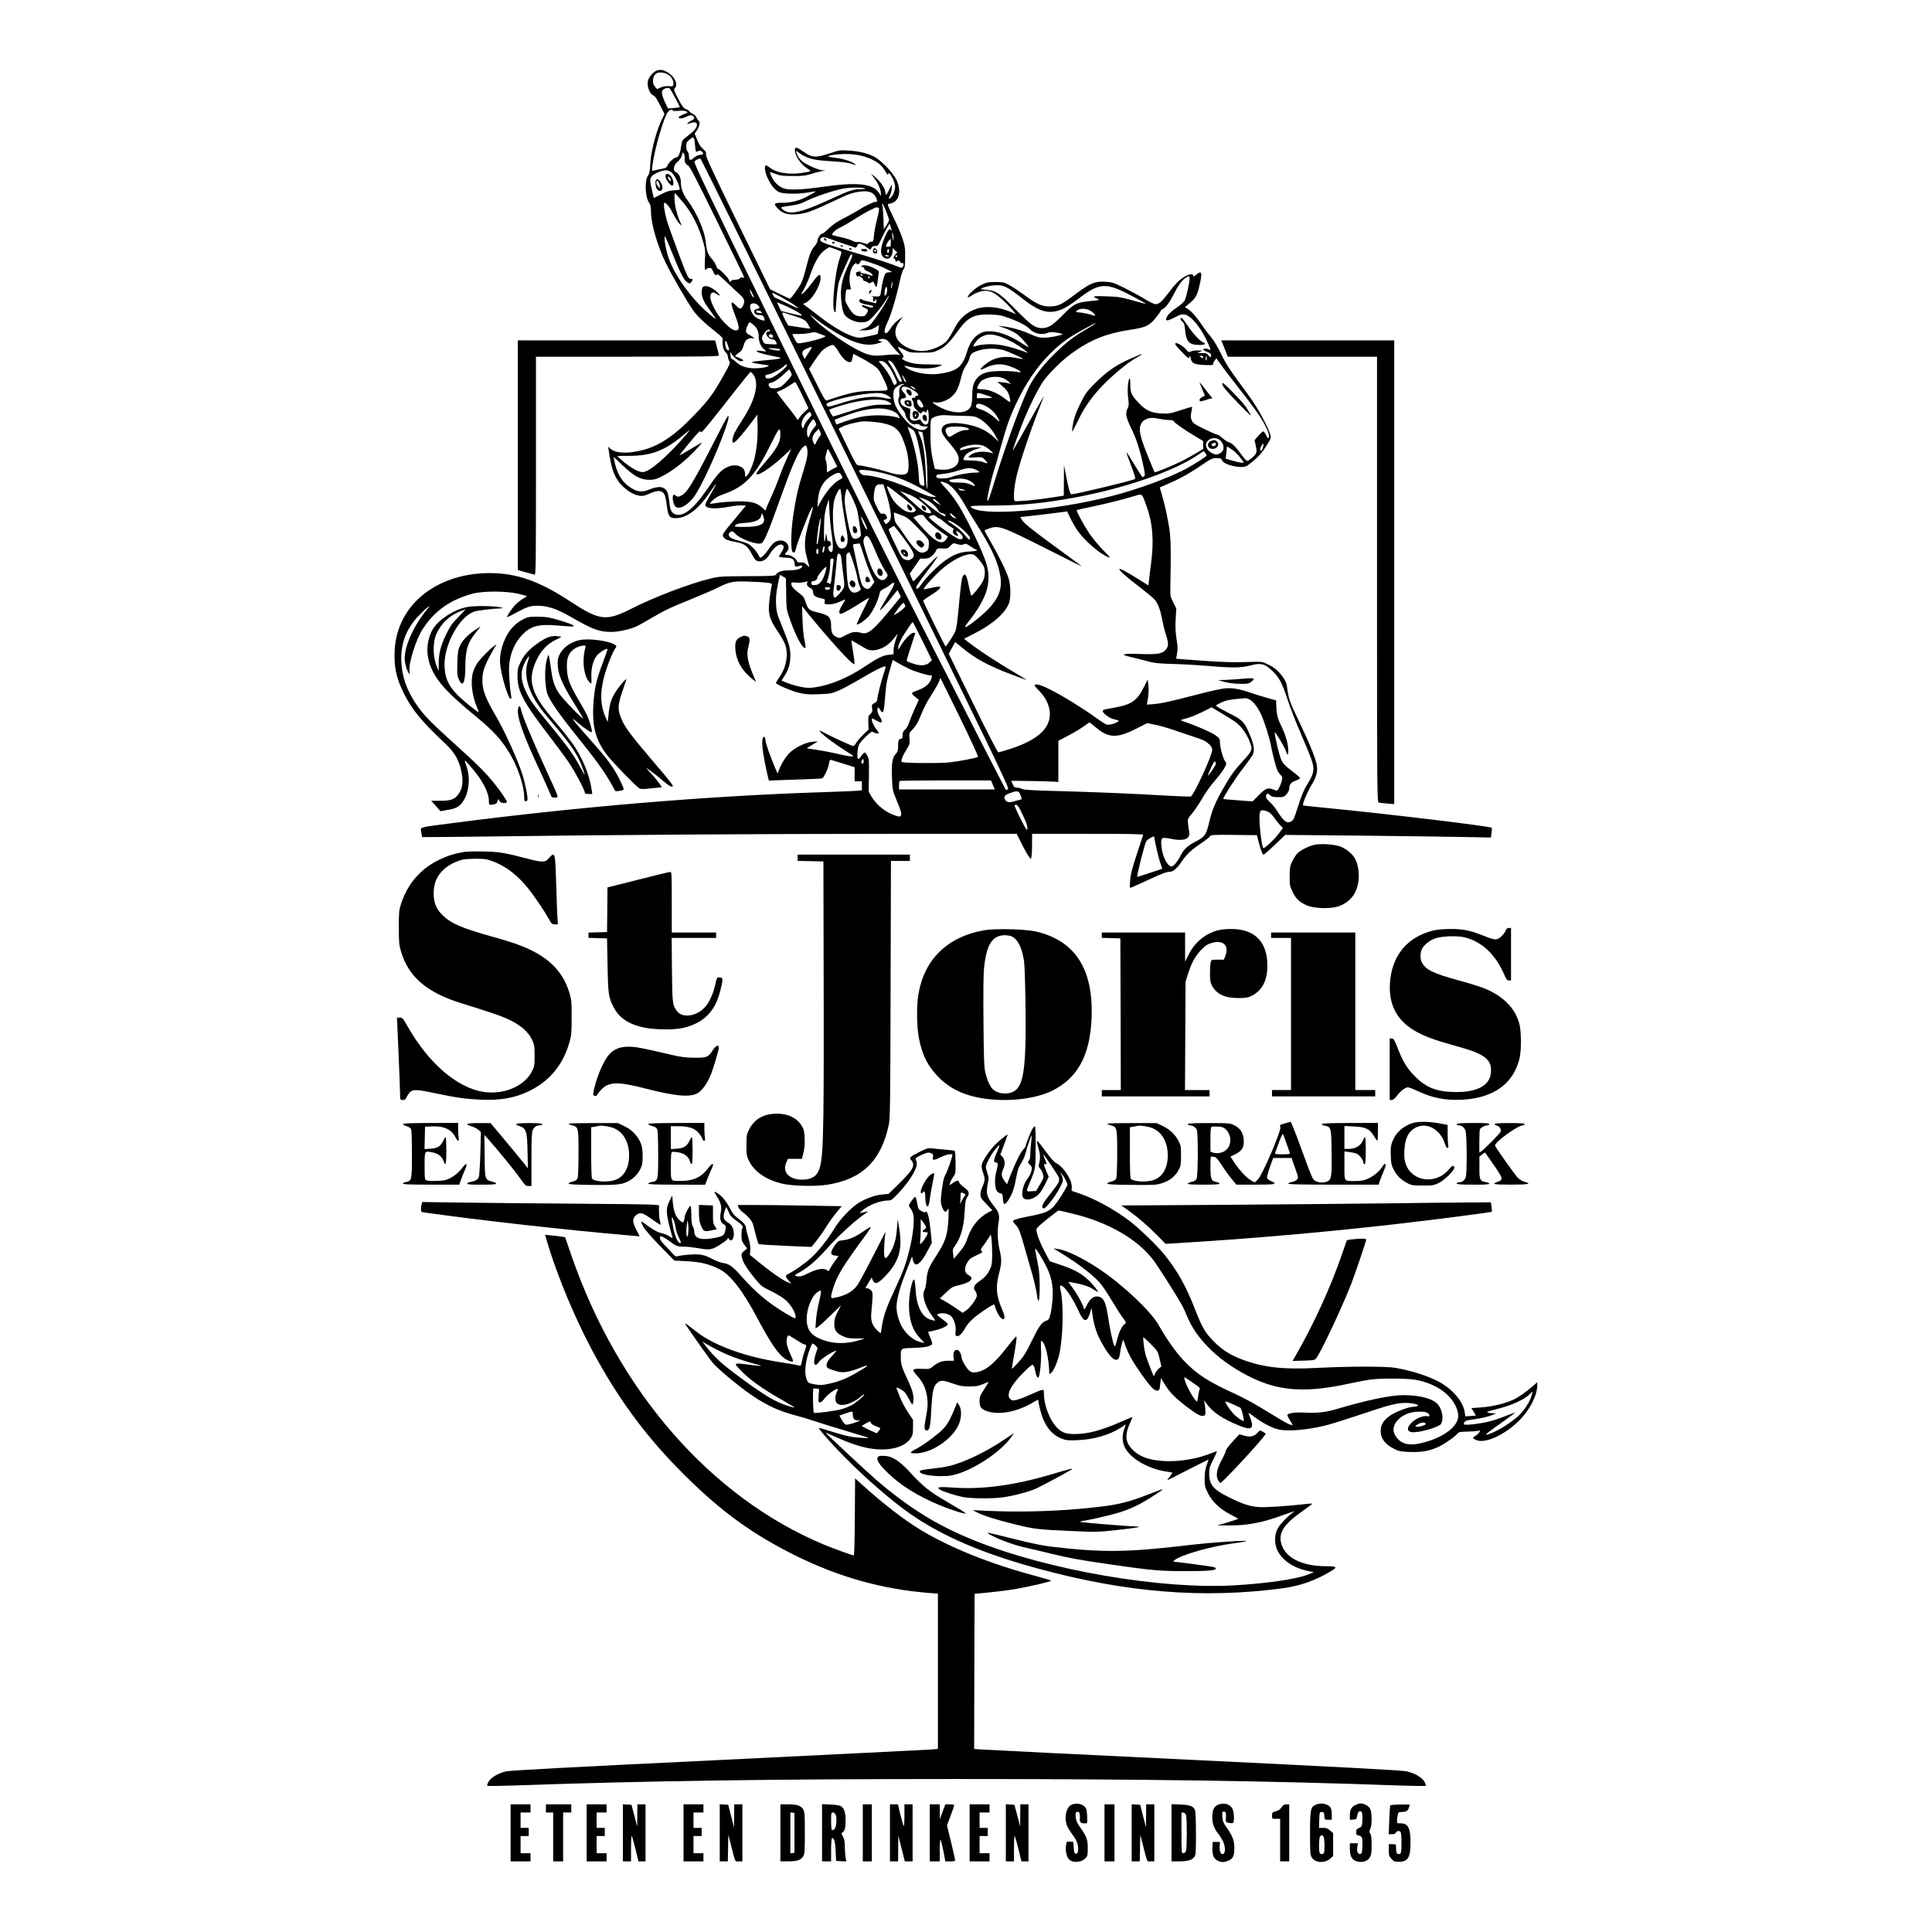 <?xml version="1.0" standalone="no"?>
<!DOCTYPE svg PUBLIC "-//W3C//DTD SVG 20010904//EN"
 "http://www.w3.org/TR/2001/REC-SVG-20010904/DTD/svg10.dtd">
<svg version="1.0" xmlns="http://www.w3.org/2000/svg"
 width="2134pt" height="2134pt" viewBox="0 0 2134 2134"
 preserveAspectRatio="xMidYMid meet">
<g transform="translate(0,2134) scale(0.1,-0.1)"
fill="#000000" stroke="none">
<path d="M7262 20563 c-39 -7 -99 -76 -106 -119 -11 -64 22 -146 64 -159 13
-4 38 -41 70 -106 l50 -99 -20 -40 c-67 -132 -128 -358 -137 -505 -5 -86 -10
-116 -26 -136 -39 -54 -31 -237 13 -299 15 -21 20 -44 20 -90 0 -137 67 -372
164 -575 60 -124 236 -429 301 -521 49 -68 122 -138 247 -237 73 -58 84 -71
80 -92 -8 -47 8 -115 34 -137 14 -13 24 -33 24 -48 0 -14 7 -35 15 -47 14 -20
10 -31 -74 -180 -104 -184 -156 -254 -304 -409 -236 -247 -404 -358 -615 -404
-149 -33 -267 -24 -320 24 l-24 21 7 -50 c29 -207 70 -309 156 -389 64 -59
123 -92 185 -102 33 -5 55 0 114 26 84 37 130 35 156 -6 10 -14 22 -68 29
-125 15 -124 30 -145 105 -142 119 3 245 100 368 281 35 50 65 92 68 92 6 0 0
-10 -65 -123 -28 -49 -51 -94 -51 -102 0 -44 103 -52 270 -21 52 10 114 16
137 14 l42 -3 -120 -145 c-146 -175 -145 -174 -125 -205 16 -25 47 -36 148
-55 81 -16 117 -44 159 -124 40 -76 51 -86 95 -86 39 0 77 29 109 84 44 75
111 120 141 95 17 -14 11 -40 -21 -90 l-24 -37 22 -6 c12 -3 40 -6 62 -6 62 0
90 -19 91 -60 0 -39 12 -46 54 -31 25 8 30 7 30 -5 0 -25 -64 -44 -145 -44
-79 0 -126 -15 -143 -46 -8 -15 -45 -17 -318 -18 -296 -2 -313 -3 -414 -28
-232 -58 -608 -201 -857 -327 -289 -146 -356 -139 -686 77 -340 224 -592 312
-887 312 -489 0 -884 -246 -1009 -628 -31 -96 -43 -176 -43 -293 1 -147 28
-257 102 -406 92 -184 192 -306 461 -559 100 -94 149 -179 175 -304 22 -104
15 -177 -22 -236 -44 -71 -86 -89 -210 -89 l-101 0 51 -57 c28 -32 51 -58 51
-58 0 0 38 7 85 15 63 11 93 22 120 43 101 82 139 290 80 445 -11 28 -18 52
-16 54 8 8 122 -127 171 -202 62 -94 95 -179 95 -240 0 -48 3 -50 58 -39 22 4
32 13 37 33 l7 26 15 -22 c11 -16 25 -23 49 -23 19 0 34 5 34 11 0 15 -70 118
-139 204 -92 116 -194 218 -436 435 -265 239 -354 330 -430 445 -104 157 -153
296 -162 465 -10 193 51 359 185 502 41 43 88 88 106 100 30 21 29 20 -10 -27
-143 -174 -243 -395 -244 -536 0 -52 20 -126 43 -160 16 -22 16 -22 10 14 -13
85 70 354 147 470 130 200 300 321 548 389 115 32 379 31 510 -1 50 -12 92
-24 92 -26 0 -2 -20 -15 -45 -29 -24 -15 -60 -43 -80 -63 -39 -40 -100 -131
-93 -138 3 -3 49 19 103 49 125 69 165 80 268 74 99 -7 189 -40 340 -126 230
-133 308 -162 437 -162 80 0 202 27 277 60 25 11 97 51 161 89 161 94 192 109
444 212 121 50 251 105 288 124 140 71 177 78 350 71 203 -7 263 -15 256 -32
-3 -8 -13 -67 -22 -131 -26 -188 -14 -240 94 -398 33 -50 67 -112 76 -138 35
-106 12 -243 -59 -348 -25 -36 -45 -69 -45 -73 0 -14 168 -87 249 -107 71 -18
105 -21 220 -17 122 4 144 7 212 35 42 16 157 78 255 136 156 92 245 137 275
137 4 0 -3 -32 -17 -71 -29 -82 -74 -264 -74 -296 0 -15 -10 -28 -31 -39 -29
-15 -31 -19 -26 -57 5 -35 2 -44 -20 -64 -23 -22 -24 -29 -22 -97 l3 -74 -60
-58 c-34 -33 -69 -74 -78 -91 -9 -18 -23 -33 -31 -33 -17 0 -245 105 -318 145
-26 15 -50 25 -53 23 -13 -13 186 -163 353 -264 44 -28 -8 -25 -154 9 -87 20
-200 41 -251 48 -51 6 -91 13 -90 15 2 1 30 19 63 39 l60 37 -60 -5 c-87 -9
-210 -72 -268 -138 -42 -48 -83 -118 -107 -184 l-11 -30 -30 70 c-55 131 -97
250 -104 298 -6 39 -10 45 -21 36 -29 -24 -14 -166 41 -407 l17 -74 211 8
c216 7 283 10 349 13 36 1 39 5 68 61 17 33 33 81 37 106 5 35 10 45 22 41 9
-2 71 -22 139 -43 l122 -38 0 -78 0 -78 40 0 40 0 0 -49 0 -50 -42 -5 c-24 -2
-198 -10 -388 -16 -1259 -40 -2691 -160 -4080 -340 -404 -53 -364 -41 -357
-102 4 -28 8 -52 9 -54 2 -1 316 1 698 6 1367 19 3098 30 4472 30 l1398 0 56
-112 c31 -62 67 -125 79 -140 l23 -27 6 31 c3 17 6 79 6 139 l0 109 616 0
c489 0 615 -3 611 -12 -2 -7 -35 -105 -72 -218 -53 -163 -68 -222 -72 -288 -6
-78 -5 -82 13 -76 10 4 87 39 169 77 174 81 217 97 255 97 37 0 81 38 132 113
56 82 101 125 206 196 50 33 97 70 105 81 14 20 22 20 267 18 l254 -3 8 -35
c26 -107 52 -180 64 -180 7 0 64 49 126 109 l114 109 829 -8 c457 -5 968 -11
1137 -15 l306 -6 7 51 c4 28 5 54 2 57 -17 17 -1185 157 -1817 218 -145 14
-266 27 -267 29 -10 10 43 140 85 210 60 98 76 152 68 226 -9 72 -75 236 -201
500 -102 211 -113 244 -130 382 -5 35 -18 63 -50 107 -53 69 -94 103 -172 138
-55 26 -58 26 -237 20 -132 -4 -259 0 -471 15 -159 11 -291 21 -292 22 -2 2 2
28 8 58 9 44 8 76 -5 158 -12 77 -15 133 -10 221 l7 117 -34 69 c-32 64 -34
74 -32 158 8 404 6 535 -10 650 -19 125 -54 285 -87 394 -11 35 -20 64 -20 66
0 1 30 15 68 30 134 57 250 119 378 206 122 83 133 89 181 89 43 0 53 -3 58
-20 18 -57 230 -104 284 -62 108 81 153 128 206 212 56 89 57 93 46 130 -26
88 -142 300 -226 415 -233 316 -258 355 -319 480 -39 79 -81 149 -108 180 -24
28 -69 86 -98 130 -61 91 -122 160 -163 185 l-28 18 51 43 c67 56 84 86 109
195 34 148 26 172 -38 118 -24 -20 -31 -22 -31 -10 0 28 -54 19 -111 -20 -57
-38 -88 -71 -181 -193 -61 -79 -87 -100 -126 -101 -12 0 -68 27 -124 61 -55
34 -157 88 -225 122 -115 56 -130 61 -206 65 -114 6 -166 -16 -325 -135 -158
-120 -195 -137 -287 -138 -89 0 -142 24 -285 130 -58 42 -132 91 -165 108 -54
29 -69 32 -150 32 -82 0 -96 -3 -156 -32 -63 -31 -149 -108 -149 -134 0 -6 15
-1 33 11 90 60 172 74 242 40 51 -25 150 -113 216 -191 l41 -49 -49 21 c-136
59 -280 74 -384 39 -119 -41 -193 -108 -258 -239 -23 -44 -55 -96 -72 -115
-40 -47 -138 -94 -222 -108 -166 -27 -347 77 -347 199 0 47 16 86 59 142 l26
35 -52 -38 c-32 -23 -66 -60 -85 -92 -20 -31 -40 -54 -50 -54 -28 0 -22 43 16
123 38 78 102 293 136 458 13 57 30 113 40 124 14 16 17 41 18 134 1 102 -2
123 -30 208 -17 52 -61 156 -99 231 -37 75 -65 140 -63 144 3 4 12 8 20 8 8 0
28 7 44 15 69 35 82 142 32 248 -39 82 -177 224 -253 260 -82 38 -163 57 -275
64 -97 6 -105 4 -213 -32 -150 -50 -189 -47 -284 18 -79 55 -97 58 -97 20 0
-67 68 -163 148 -211 40 -23 35 -26 -78 -43 -142 -20 -276 3 -351 62 -20 15
-39 25 -43 22 -14 -14 -4 -81 19 -131 41 -88 84 -142 129 -163 50 -23 211 -25
326 -4 41 7 76 12 78 10 2 -2 -34 -24 -80 -49 -98 -53 -184 -76 -290 -76 -93
0 -99 -11 -40 -70 48 -48 103 -64 202 -57 94 6 175 35 400 142 184 88 218 99
315 110 81 9 135 -12 158 -61 22 -45 21 -54 -3 -54 -24 0 -116 -45 -193 -94
-28 -18 -99 -57 -157 -87 -74 -38 -122 -70 -164 -111 -32 -32 -64 -58 -71 -58
-20 0 -55 -49 -55 -78 0 -13 -14 -40 -31 -60 -41 -47 -54 -79 -95 -240 -18
-74 -45 -155 -60 -181 -41 -70 -108 -160 -119 -160 -5 0 -57 24 -114 52 l-105
52 -357 731 c-283 581 -356 737 -351 759 4 23 -2 33 -32 59 -25 21 -46 53 -65
101 l-28 69 23 33 c30 45 40 93 23 107 -8 6 -20 23 -26 39 -7 15 -25 33 -40
39 -16 7 -32 19 -37 26 -4 8 -22 20 -40 27 -26 11 -42 33 -85 114 -48 92 -51
103 -37 117 45 45 -14 150 -106 188 -38 16 -44 17 -86 9z m105 -40 c43 -20 74
-68 71 -108 -3 -29 -4 -30 -52 -27 -32 3 -62 -2 -88 -14 l-40 -18 -24 27 c-34
40 -27 113 13 145 23 17 79 15 120 -5z m29 -161 c13 -7 118 -202 112 -207 -2
-1 -31 -5 -66 -8 l-63 -5 -29 58 c-16 32 -32 76 -36 98 -5 34 -3 42 17 56 25
17 47 20 65 8z m34 -242 c0 -7 22 -8 63 -4 43 4 71 2 87 -6 22 -12 21 -13 -31
-34 -29 -11 -53 -25 -53 -31 1 -19 37 -17 86 6 37 17 53 20 66 12 28 -17 25
-39 -7 -53 -36 -14 -70 -49 -36 -36 47 18 85 19 91 2 12 -31 -18 -76 -86 -126
-38 -28 -71 -58 -74 -67 -4 -9 -11 -45 -16 -81 -8 -60 -30 -102 -53 -102 -21
0 -80 -54 -92 -84 -13 -29 -20 -33 -79 -44 -36 -7 -72 -15 -81 -18 -14 -6 -15
1 -10 47 22 186 129 555 176 606 23 24 49 31 49 13z m248 -392 c4 -53 8 -68
18 -64 8 4 20 9 28 12 16 6 49 -23 41 -37 -4 -5 -15 -9 -26 -9 -25 0 -57 -16
-86 -42 -28 -26 -43 -16 -43 28 0 20 -7 42 -15 50 -9 9 -15 34 -15 59 0 38 5
47 37 74 33 27 38 29 47 14 5 -9 11 -47 14 -85z m1270 -138 c48 -15 115 -24
236 -31 117 -7 187 -16 225 -29 54 -18 55 -18 31 1 -33 25 -132 57 -200 64
-30 4 -66 9 -80 12 -44 11 64 31 170 32 113 1 211 -18 294 -57 79 -37 120 -73
156 -136 18 -30 30 -43 30 -32 0 51 65 -53 76 -122 7 -46 -24 -125 -57 -142
-17 -10 -17 -9 1 32 11 24 20 61 20 83 l0 40 -27 -57 c-27 -60 -43 -74 -43
-38 0 45 -57 130 -121 181 l-41 33 41 -55 c42 -56 71 -124 71 -168 l0 -26 -19
31 c-65 107 -241 126 -641 68 -209 -30 -356 -36 -413 -15 -55 19 -106 68 -133
126 -13 27 -21 51 -19 53 2 2 30 -6 62 -19 49 -19 77 -23 188 -23 110 -1 141
3 202 22 39 13 93 27 120 32 47 7 47 8 10 9 -42 1 -172 57 -224 97 -32 25 -53
56 -68 102 -6 21 -3 20 40 -12 25 -20 76 -45 113 -56z m-1385 -1 c-6 -33 11
-68 39 -78 16 -6 100 -169 319 -617 165 -335 299 -613 299 -617 0 -5 -8 -6
-19 -2 -10 3 -24 -1 -31 -10 -7 -9 -29 -15 -51 -15 -24 0 -41 -6 -47 -16 -7
-13 -11 -10 -21 15 -13 31 -102 121 -120 121 -5 0 -15 16 -22 37 -6 20 -29 55
-49 77 -40 44 -54 83 -65 185 -14 125 -97 318 -195 450 -57 77 -80 140 -80
217 0 43 -24 91 -49 99 -43 13 -35 82 15 120 22 17 37 40 45 67 11 42 11 42
24 18 7 -14 11 -37 8 -51z m1887 -3476 c1576 -3220 1701 -3478 1684 -3490 -10
-7 -21 -10 -25 -6 -4 5 -327 634 -717 1398 -557 1089 -929 1837 -1722 3458
-867 1772 -1010 2070 -999 2083 13 16 45 32 65 33 6 1 777 -1564 1714 -3476z
m-2032 3322 c28 -23 73 -110 87 -166 7 -26 6 -27 -59 -31 -53 -3 -82 -12 -145
-45 l-80 -41 -15 66 c-29 129 -30 145 -7 174 24 30 109 67 158 67 19 1 43 -8
61 -24z m2132 -175 c18 -6 8 -8 -40 -9 -89 -2 -119 -11 -325 -106 -272 -125
-399 -164 -479 -149 -32 6 -76 36 -76 52 0 5 44 13 98 20 80 10 112 19 187 56
92 45 269 105 385 130 71 16 210 19 250 6z m-2016 -142 c108 -125 186 -279
237 -465 19 -67 21 -93 15 -185 -6 -99 0 -129 19 -98 3 6 18 10 31 10 21 0 29
-8 41 -40 15 -38 37 -52 45 -29 2 5 44 -29 94 -78 50 -48 116 -111 147 -138
62 -55 70 -81 42 -135 -20 -39 -34 -38 -75 5 -64 66 -66 36 -10 -109 43 -109
49 -153 25 -162 -32 -13 -72 10 -141 80 -100 102 -180 267 -153 318 13 24 34
23 70 -3 37 -26 38 -11 2 23 -64 60 -133 84 -161 56 -7 -7 -12 -33 -12 -59 0
-55 28 -113 106 -216 30 -40 51 -73 46 -73 -5 0 -45 31 -88 69 -177 154 -354
398 -423 585 -28 75 -51 185 -51 239 0 36 11 15 80 -156 92 -231 136 -316 174
-337 25 -14 28 -13 42 4 15 22 18 37 7 35 -23 -4 -34 5 -52 39 -31 60 -209
543 -230 623 -25 97 -35 179 -21 179 20 0 62 -54 100 -130 21 -41 50 -86 65
-100 l26 -25 -21 50 c-36 83 -60 186 -60 254 0 55 2 63 13 51 7 -8 39 -45 71
-82z m2254 -111 c17 -45 32 -89 32 -97 0 -8 -13 -35 -29 -59 l-29 -43 -4 123
c-3 68 -8 132 -12 142 -5 9 -4 17 0 17 5 0 24 -38 42 -83z m-82 35 c8 -5 2
-41 -18 -122 -16 -63 -32 -145 -35 -182 -5 -63 -8 -68 -29 -68 -13 0 -27 -7
-31 -15 -8 -13 -14 -13 -56 1 -26 9 -57 14 -68 11 -11 -3 -35 3 -52 13 -18 10
-74 28 -126 39 -52 12 -96 23 -98 25 -13 12 36 59 85 82 32 15 107 58 167 97
105 67 219 127 240 127 6 0 15 -4 21 -8z m143 -247 c0 -5 -3 -4 -8 4 -15 24
-36 -2 -70 -83 -51 -123 -53 -191 -6 -222 49 -32 95 7 95 82 l0 23 26 -24 25
-24 -20 -20 c-22 -22 -28 -51 -11 -51 6 0 10 -7 10 -15 0 -18 12 -19 27 -4 8
8 14 5 23 -11 7 -12 18 -19 26 -16 16 6 19 -21 5 -43 -8 -12 -16 -11 -53 4
-83 34 -215 77 -478 155 -331 98 -380 116 -380 139 0 34 39 40 100 15 30 -12
102 -38 160 -56 58 -19 112 -38 121 -42 11 -5 19 1 27 20 11 22 17 25 40 19
15 -3 44 -20 65 -37 21 -16 39 -28 40 -27 20 38 27 44 54 42 28 -2 32 3 71 85
24 48 52 104 65 124 l22 38 12 -33 c6 -17 12 -36 12 -42z m20 -84 c1 -48 -5
-36 -13 24 -4 34 -3 43 3 30 5 -11 10 -35 10 -54z m-29 -53 c0 -41 -2 -43 -29
-44 -28 -1 -29 1 -19 25 8 24 36 61 45 61 1 0 3 -19 3 -42z m-613 -70 c32 -12
61 -24 65 -28 4 -3 -1 -28 -11 -56 -59 -154 -101 -584 -60 -610 5 -3 9 -2 9 3
6 131 23 287 36 327 25 77 125 306 135 306 20 0 16 -23 -21 -98 -88 -183 -107
-291 -81 -467 14 -95 31 -121 101 -157 59 -32 142 -38 188 -14 35 18 146 149
195 228 51 85 47 60 -6 -33 -57 -100 -160 -241 -189 -258 -13 -8 -41 -20 -63
-27 l-40 -13 58 0 c57 -1 100 13 144 45 l23 16 -6 -48 c-4 -27 -8 -50 -9 -52
-6 -7 -170 -42 -199 -42 -84 0 -252 87 -426 221 -52 40 -119 91 -148 113 l-53
39 28 12 c68 29 162 179 166 267 3 66 -18 55 -94 -47 -94 -125 -153 -171 -89
-69 16 27 46 93 65 147 57 161 104 240 168 287 23 17 44 30 48 30 4 0 33 -10
66 -22z m593 -17 c0 -11 -4 -23 -10 -26 -6 -4 -10 5 -10 19 0 14 5 26 10 26 6
0 10 -9 10 -19z m0 -56 c0 -11 -31 -11 -39 -1 -9 10 -6 12 14 8 14 -2 25 -6
25 -7z m90 -5 c0 -5 -4 -10 -10 -10 -5 0 -10 5 -10 10 0 6 5 10 10 10 6 0 10
-4 10 -10z m-260 -83 c47 -16 112 -43 145 -61 l60 -31 -37 -3 c-29 -2 -38 -9
-47 -30 -14 -37 -28 -98 -36 -157 -11 -84 -9 -82 -73 -79 -31 2 -47 0 -34 -2
18 -4 21 -10 16 -30 -7 -28 10 -33 25 -6 9 14 10 13 11 -12 0 -25 -3 -28 -22
-22 -13 4 -48 12 -78 18 -30 6 -58 16 -61 21 -8 12 -29 0 -29 -17 0 -16 35
-33 87 -41 64 -11 76 -16 65 -27 -7 -7 -26 -5 -58 6 -54 18 -64 19 -64 8 0 -5
16 -16 35 -25 40 -19 40 -21 16 -62 -16 -26 -23 -30 -62 -29 -60 0 -93 25
-138 103 -37 63 -38 69 -32 131 6 64 6 65 35 63 25 -2 27 1 22 20 -27 93 -9
212 39 257 14 13 25 18 25 12 0 -22 30 -12 42 13 13 29 17 28 148 -18z m3490
-164 c0 -46 -37 -207 -54 -241 -10 -19 -46 -51 -88 -79 -69 -45 -118 -100
-118 -129 0 -22 26 -16 100 22 57 30 75 35 105 30 71 -14 173 -135 245 -290
46 -99 48 -111 21 -96 -27 14 -64 13 -59 -2 2 -6 18 -16 36 -22 41 -14 56 -31
48 -52 -5 -14 -9 -13 -27 10 -17 22 -29 26 -72 26 l-52 1 30 14 30 13 -52 1
c-29 1 -64 -4 -78 -11 -24 -11 -29 -9 -43 9 -43 55 -132 105 -132 73 0 -13
118 -138 143 -152 13 -7 17 -7 13 0 -3 6 -2 13 3 16 5 3 12 -10 15 -29 9 -48
41 -62 154 -67 81 -3 92 -2 92 13 0 9 8 27 18 39 l18 23 44 -64 c24 -35 106
-143 183 -240 181 -230 258 -337 306 -429 43 -84 54 -120 44 -145 -5 -13 -11
-7 -27 26 -12 24 -26 44 -33 44 -6 0 -30 -22 -54 -48 l-42 -49 11 -50 c19 -80
16 -94 -30 -137 -24 -22 -51 -41 -61 -41 -10 0 -36 27 -65 68 -59 84 -106 130
-140 138 -15 4 -46 24 -69 45 -24 22 -50 39 -60 39 -10 0 -73 28 -141 61 -110
54 -126 65 -139 97 -12 29 -13 46 -4 91 6 30 10 56 8 57 -1 2 -59 -15 -127
-37 -114 -37 -133 -40 -210 -36 -112 5 -178 35 -254 118 -80 86 -91 110 -91
201 0 43 -3 74 -7 70 -19 -19 -28 -129 -17 -214 9 -73 8 -91 -5 -117 -28 -52
-20 -99 32 -207 67 -136 106 -260 147 -458 13 -64 13 -81 3 -87 -7 -5 -16 -9
-19 -9 -4 0 -44 63 -90 140 -46 77 -85 137 -86 133 -2 -5 21 -71 51 -148 47
-122 51 -141 37 -148 -48 -22 -653 -167 -698 -167 -13 0 -31 63 -58 205 l-23
120 -1 -170 -1 -170 -150 -23 c-158 -25 -378 -44 -392 -36 -19 12 -7 162 21
279 44 180 166 538 281 825 12 30 19 52 16 49 -3 -3 -78 -136 -167 -295 -88
-159 -165 -293 -170 -299 -10 -10 35 119 103 295 62 160 170 380 228 464 60
87 203 229 310 308 208 153 389 226 662 267 161 24 202 43 273 129 30 37 55
71 55 78 0 6 11 16 25 22 31 14 77 77 122 167 46 92 89 151 127 175 41 26 46
25 46 -7z m-3286 -77 c-3 -21 -8 -35 -11 -32 -2 2 -1 20 3 40 3 21 8 35 11 32
2 -2 1 -20 -3 -40z m1275 -26 c31 -17 101 -67 156 -111 160 -129 259 -169 368
-149 77 15 139 49 272 150 227 172 295 173 603 8 73 -39 131 -72 129 -74 -1
-2 -68 15 -147 38 -130 36 -160 41 -289 45 -147 6 -166 0 -99 -28 32 -13 29
-14 -83 -25 -150 -15 -179 -30 -304 -158 -109 -111 -156 -140 -225 -140 -76 0
-115 27 -290 204 -185 187 -219 210 -323 218 -37 3 -65 7 -62 11 18 18 109 40
169 40 58 1 77 -4 125 -29z m-1329 -23 c0 -18 -7 -42 -15 -53 -14 -18 -14 -18
-15 11 0 39 10 75 21 75 5 0 9 -15 9 -33z m-1490 -38 c23 -45 22 -63 -2 -27
-17 27 -32 68 -24 68 3 0 15 -18 26 -41z m463 -127 c26 -19 46 -36 44 -38 -2
-2 -57 23 -122 56 -66 33 -125 60 -131 60 -9 0 -34 40 -34 55 0 9 195 -98 243
-133z m-80 -18 c97 -44 173 -91 164 -100 -2 -3 -55 8 -117 23 l-112 28 -24 47
c-13 27 -22 48 -19 48 3 0 52 -21 108 -46z m-323 16 c27 -27 25 -36 -10 -43
-20 -5 -30 -12 -30 -25 0 -28 20 -42 60 -42 30 0 39 -5 49 -26 6 -15 9 -29 6
-32 -11 -11 -90 21 -115 48 -34 37 -56 106 -39 126 17 20 56 17 79 -6z m3668
-59 c41 -21 80 -70 45 -57 -36 14 -139 36 -171 36 -36 0 -35 15 2 30 36 15 85
11 124 -9z m-3628 -16 c10 -12 9 -15 -8 -15 -27 0 -52 10 -52 21 0 15 47 10
60 -6z m365 -46 c107 -34 129 -48 155 -100 l21 -39 -55 6 c-29 4 -84 12 -122
18 l-69 11 -32 60 c-39 73 -41 89 -10 80 12 -4 63 -20 112 -36z m277 -63 c48
-36 130 -90 182 -121 213 -125 350 -158 477 -113 l33 11 -25 10 -24 9 24 9
c39 15 79 1 108 -39 15 -20 47 -59 72 -86 l46 -48 -30 5 c-16 3 -83 1 -147 -6
-138 -13 -179 -4 -318 70 -153 82 -388 252 -470 339 -25 26 -38 43 -30 37 8
-6 54 -40 102 -77z m2083 44 c123 -44 202 -86 239 -125 48 -50 134 -69 199
-42 26 11 46 12 102 2 38 -6 65 -14 60 -17 -27 -16 -140 -38 -200 -38 -57 0
-81 6 -155 40 -94 42 -210 75 -300 85 l-55 6 83 -29 c46 -17 103 -45 127 -64
44 -35 125 -126 125 -141 0 -4 -26 10 -57 31 -185 126 -371 174 -472 122 -71
-35 -118 -101 -152 -212 -50 -164 -112 -211 -309 -237 -136 -18 -311 19 -375
80 -12 12 -12 12 70 -6 91 -19 218 -19 283 0 28 9 53 19 56 23 2 4 -60 7 -137
7 -106 0 -158 5 -207 18 -69 19 -114 46 -92 54 18 7 15 22 -11 57 -55 73 -53
77 24 37 71 -36 72 -36 198 -36 118 0 130 2 188 29 71 32 125 86 219 218 104
144 177 180 349 174 93 -3 124 -8 200 -36z m-2815 -76 c42 -36 60 -74 60 -129
0 -57 20 -107 57 -141 l28 -27 -60 7 c-54 6 -58 5 -41 -8 17 -14 63 -26 211
-57 57 -11 58 -12 30 -20 -16 -5 -88 -14 -160 -20 -176 -15 -181 -22 -34 -43
90 -12 93 -14 64 -26 -16 -7 -64 -15 -106 -17 -97 -7 -180 16 -229 61 -19 18
-43 36 -52 39 -11 4 -18 17 -18 31 0 13 -3 33 -6 43 -3 10 3 4 14 -12 28 -45
80 -85 108 -85 38 0 28 17 -21 36 -25 9 -45 19 -45 23 1 3 18 18 39 33 31 21
42 38 55 82 13 44 23 59 47 71 17 9 39 13 51 9 33 -10 12 14 -33 36 -29 15
-39 26 -39 45 0 27 29 95 41 95 4 0 21 -12 39 -26z m3687 -46 c-147 -86 -223
-144 -351 -268 -116 -112 -200 -217 -267 -331 -79 -135 -273 -658 -407 -1097
-58 -188 -67 -211 -77 -200 -8 8 42 233 75 333 16 50 50 166 75 260 64 233
105 346 185 510 142 293 329 524 551 681 72 51 293 173 314 174 5 0 -39 -28
-98 -62z m-3502 -18 c3 -5 -3 -10 -13 -10 -55 0 -20 -83 37 -88 22 -2 35 -11
43 -28 6 -13 9 -25 7 -27 -2 -1 -34 -1 -71 1 -63 3 -67 5 -81 34 -17 35 -14
49 21 96 25 32 46 41 57 22z m610 -60 c24 -9 -106 -51 -227 -73 -86 -16 -83
-18 -117 51 l-21 42 77 1 c43 0 98 6 123 12 39 11 52 10 95 -7 28 -10 59 -22
70 -26z m-577 -3 c2 -11 -3 -17 -17 -17 -23 0 -35 15 -26 31 10 15 39 6 43
-14z m2532 -13 c35 -14 92 -40 125 -59 66 -37 182 -122 150 -110 -198 73 -324
100 -445 92 -47 -3 -98 -10 -114 -17 -16 -6 -31 -8 -34 -6 -9 10 41 76 74 96
73 46 129 47 244 4z m-3027 -96 c14 -42 14 -48 1 -48 -18 0 -34 40 -34 83 0
40 13 26 33 -35z m1216 -57 c46 -77 91 -121 126 -121 19 0 24 7 31 46 l9 46
80 -42 c44 -22 107 -60 140 -83 55 -38 65 -52 111 -145 29 -57 50 -112 47
-121 -4 -16 -19 -18 -146 -18 -156 -1 -229 -13 -405 -67 -59 -19 -114 -37
-122 -40 -12 -5 -36 35 -104 172 l-89 178 53 79 c29 44 67 95 84 114 31 34 97
70 127 71 10 0 33 -28 58 -69z m-300 27 c-7 -13 -26 -43 -42 -67 l-30 -45 -15
31 c-20 42 -11 60 40 83 56 24 61 24 47 -2z m-346 -5 c4 -2 5 -8 2 -12 -5 -10
-103 6 -125 20 -15 9 107 1 123 -8z m2462 -8 c55 -14 231 -93 223 -100 -2 -2
-37 4 -78 12 -99 19 -183 12 -256 -21 -55 -25 -134 -89 -134 -108 0 -5 23 3
51 17 72 37 147 49 217 35 62 -13 153 -52 171 -74 10 -12 5 -12 -31 -4 -24 5
-98 10 -165 10 -154 0 -223 -18 -273 -71 -45 -47 -60 -97 -61 -197 0 -44 -5
-95 -12 -114 -33 -96 -201 -100 -364 -8 -64 36 -78 53 -34 43 46 -10 130 18
179 61 54 46 78 93 107 209 14 60 33 106 52 133 17 23 36 62 42 87 8 33 19 48
41 60 85 44 221 56 325 30z m2215 -80 c0 -13 -4 -14 -20 -5 -11 6 -20 13 -20
15 0 3 9 5 20 5 11 0 20 -7 20 -15z m40 -10 c0 -14 -4 -25 -9 -25 -4 0 -6 11
-3 25 2 14 6 25 8 25 2 0 4 -11 4 -25z m-3460 -186 c41 -86 42 -90 24 -104
-17 -12 -20 -10 -37 31 -22 58 -74 139 -119 186 l-34 37 25 3 c41 6 92 -50
141 -153z m-21 144 c22 -15 111 -186 111 -212 0 -7 -7 -11 -16 -9 -8 2 -28 33
-44 71 -15 37 -44 90 -64 117 -36 51 -31 64 13 33z m-1176 -65 c-59 -62 -144
-118 -179 -118 -19 0 -34 2 -34 4 0 2 -3 11 -6 19 -4 11 5 17 35 22 41 7 141
61 175 95 32 31 40 10 9 -22z m62 -49 c16 -30 16 -31 -31 -86 -26 -31 -62 -64
-78 -74 -35 -21 -106 -25 -124 -7 -17 17 -15 48 3 48 30 0 94 40 152 95 32 30
59 54 60 55 1 0 10 -14 18 -31z m-416 -24 c71 -92 26 -283 -122 -507 -30 -46
-66 -106 -81 -135 -27 -54 -35 -113 -14 -113 17 0 89 80 182 202 l81 108 3
-123 c4 -138 -11 -275 -39 -378 -22 -78 -59 -158 -83 -178 -14 -12 -16 -9 -16
18 0 43 -14 68 -50 86 -47 24 -108 19 -167 -15 -58 -33 -98 -79 -206 -239
-146 -214 -263 -305 -350 -272 -39 15 -57 51 -63 127 -3 38 -12 87 -20 110
-25 69 -90 82 -196 39 -92 -38 -143 -31 -232 32 -83 58 -136 155 -161 288 l-7
39 84 -80 c140 -135 211 -174 312 -174 49 0 74 6 127 33 107 54 206 126 311
225 86 83 159 165 132 150 -5 -3 -59 -35 -120 -71 -62 -37 -115 -67 -118 -67
-4 0 47 63 111 141 101 121 119 138 123 119 4 -19 45 27 236 271 277 352 307
389 316 389 4 0 16 -11 27 -25z m1670 -41 c23 -39 25 -44 13 -44 -5 0 -16 18
-25 40 -19 49 -15 51 12 4z m1096 -3 c22 -10 49 -29 60 -41 l20 -23 -20 8
c-11 4 -45 10 -75 12 l-55 5 35 -28 c62 -50 87 -83 99 -128 19 -77 16 -80 -41
-36 -88 70 -184 110 -265 110 -23 0 -44 4 -47 8 -8 13 26 73 50 89 66 43 175
54 239 24z m-2224 -186 l69 -145 -42 -38 c-22 -20 -49 -50 -58 -65 l-17 -28
-38 53 c-21 29 -64 85 -95 123 -31 39 -66 84 -78 102 l-23 32 51 22 c27 12 71
37 97 55 27 19 52 34 56 34 5 0 40 -65 78 -145z m1112 115 c-31 -12 -46 -47
-40 -90 2 -20 0 -45 -5 -54 -16 -29 1 -85 38 -125 19 -21 34 -47 34 -57 0 -27
34 -80 64 -99 17 -11 35 -15 54 -10 20 4 33 1 42 -10 7 -9 29 -15 53 -15 39 0
40 0 22 -20 -34 -38 -105 -22 -183 39 -50 40 -129 143 -158 205 -28 62 -35
147 -15 185 15 27 69 61 96 60 19 0 19 -1 -2 -9z m128 -36 c20 -24 5 -23 -26
2 -25 20 -26 22 -8 18 12 -4 28 -13 34 -20z m-27 -15 c62 -37 88 -69 56 -69
-11 0 -20 -7 -20 -15 0 -8 -6 -12 -14 -9 -20 8 -30 -14 -15 -32 7 -9 12 -28
11 -43 -1 -20 9 -37 38 -66 38 -37 40 -38 54 -20 12 16 16 17 30 6 14 -11 17
-10 24 10 9 22 9 22 14 4 10 -41 9 -127 -3 -141 -24 -29 -52 -14 -84 44 -1 1
-16 -3 -34 -9 -24 -9 -39 -9 -57 0 -22 10 -24 16 -22 68 l3 57 -45 16 c-47 16
-71 48 -63 81 4 12 14 19 29 19 36 0 41 27 10 59 -66 69 -6 96 88 40z m-312
-49 c39 -11 87 -44 77 -54 -3 -3 -39 1 -80 10 -121 26 -266 6 -491 -66 -122
-39 -137 -39 -138 -3 0 23 228 84 400 108 120 16 185 18 232 5z m1119 -11 c99
-32 99 -37 1 -37 l-92 0 0 29 c0 35 7 35 91 8z m-1070 -75 c55 -32 45 -39 -43
-35 -110 5 -191 -11 -389 -75 -92 -30 -171 -54 -176 -54 -8 0 -43 61 -43 75 0
5 142 51 219 70 186 47 370 55 432 19z m375 -20 c17 -30 17 -36 4 -44 -27 -18
-77 59 -54 83 11 11 32 -4 50 -39z m689 -23 c55 -25 103 -67 137 -120 39 -63
35 -70 -15 -24 -52 48 -117 87 -174 104 -29 8 -43 18 -43 29 0 36 33 40 95 11z
m-1075 -42 c69 -16 109 -39 126 -72 15 -28 15 -29 -2 -23 -85 33 -290 38 -418
11 -44 -9 -122 -32 -173 -50 l-94 -34 -11 25 c-6 13 -9 26 -7 28 2 2 49 20
104 40 202 76 363 101 475 75z m-841 -48 c8 -15 3 -26 -30 -61 -22 -23 -42
-55 -46 -71 -7 -35 -19 -38 -27 -6 -9 36 10 87 46 124 37 38 44 40 57 14z
m1671 -24 c128 -3 138 -5 189 -32 64 -35 138 -115 181 -196 l31 -59 -51 49
c-75 72 -170 118 -293 142 -172 34 -277 14 -285 -54 -4 -34 15 -69 78 -142 29
-33 65 -80 81 -104 77 -118 -7 -212 -176 -198 -31 2 -57 6 -59 8 -1 2 -13 53
-25 112 -16 78 -23 143 -23 235 -1 202 -1 200 26 217 31 21 101 34 151 28 22
-2 101 -5 175 -6z m2203 -38 c26 -5 66 -9 88 -9 25 0 42 -5 45 -14 7 -17 113
-92 237 -165 l87 -53 0 -43 0 -44 -82 -49 c-46 -27 -116 -66 -156 -86 -99 -50
-293 -129 -299 -122 -3 3 -39 90 -80 193 -84 209 -99 284 -69 341 16 32 39 49
85 62 27 8 59 6 144 -11z m-3828 -29 c16 -30 15 -32 -19 -72 -19 -22 -38 -53
-41 -69 -4 -16 -11 -29 -15 -29 -16 0 -22 68 -10 105 10 31 54 95 66 95 2 0
11 -14 19 -30z m753 -16 c146 -33 188 -78 248 -269 32 -101 40 -248 16 -277
-25 -31 -106 -28 -216 8 -100 32 -283 74 -326 74 -18 0 -37 32 -119 203 l-98
202 41 22 c37 20 136 46 211 57 46 6 173 -4 243 -20z m362 -140 c40 -119 105
-532 87 -550 -2 -3 -16 0 -29 7 -24 10 -25 15 -31 127 -6 121 -47 309 -99 453
l-24 65 38 -20 c32 -18 41 -31 58 -82z m545 95 c48 -12 51 -29 6 -29 -40 0
-89 -19 -139 -52 -47 -32 -55 -31 -78 14 -18 35 -13 55 18 68 32 12 141 12
193 -1z m-2046 -87 c1 -79 -42 -153 -185 -318 -75 -87 -92 -114 -69 -114 42 0
186 103 313 224 l62 59 -43 -94 c-24 -52 -63 -146 -85 -209 -23 -63 -66 -169
-97 -235 -30 -66 -55 -126 -55 -132 0 -18 -3 -17 -43 21 -58 54 -121 70 -267
68 -69 -1 -165 -8 -215 -15 -49 -8 -92 -13 -94 -11 -2 2 13 21 35 41 26 25 64
46 109 62 244 84 356 202 533 562 91 185 100 193 101 91z m428 -23 c-13 -19
-28 -44 -32 -56 -9 -32 -22 -28 -35 11 -13 40 -4 69 35 111 l28 29 15 -31 c14
-29 13 -33 -11 -64z m-1482 14 c-159 -185 -335 -346 -418 -383 -41 -18 -49
-19 -90 -6 -46 14 -142 77 -204 136 -18 16 -33 31 -33 32 0 2 62 3 138 3 233
1 381 57 575 217 45 38 84 68 86 68 2 0 -23 -30 -54 -67z m2625 37 c0 -4 11
-67 24 -141 18 -98 26 -180 29 -306 2 -95 0 -173 -4 -173 -4 0 -10 75 -13 168
-8 202 -28 338 -61 410 -14 30 -25 55 -25 57 0 1 11 0 25 -3 14 -2 25 -8 25
-12z m3283 -80 c35 -27 51 -79 36 -113 -11 -25 -47 -47 -75 -47 -31 0 -85 33
-99 61 -21 40 -19 66 10 94 31 32 91 34 128 5z m476 -83 c-11 -40 -29 -50 -29
-15 0 19 29 63 36 55 2 -2 -1 -20 -7 -40z m-3095 22 c21 -6 57 -28 80 -50 l41
-38 -35 9 c-85 24 -194 7 -233 -37 -17 -19 -16 -20 63 -15 79 5 80 4 110 -28
17 -18 29 -34 27 -36 -2 -3 -24 3 -48 12 -27 10 -78 17 -131 18 -49 0 -88 4
-88 8 0 4 5 19 12 33 14 32 63 62 136 86 l57 18 -55 0 c-47 1 -87 -6 -169 -30
-27 -8 -21 18 6 29 81 32 161 39 227 21z m-1938 -35 c10 -56 -1 -118 -49 -269
-50 -156 -77 -278 -107 -480 -23 -159 -27 -362 -7 -389 16 -22 31 -7 41 43 8
43 129 358 161 419 35 67 31 36 -16 -123 -56 -190 -61 -285 -25 -410 14 -49
26 -92 26 -96 0 -4 -14 6 -30 23 -25 24 -37 29 -65 26 -28 -3 -36 0 -44 19
-14 30 -68 63 -103 63 -33 0 -35 10 -8 35 48 43 5 125 -66 125 -52 0 -89 -26
-135 -97 -34 -52 -75 -93 -93 -93 -3 0 -12 15 -21 34 -19 39 -78 102 -115 121
-14 7 -55 21 -90 30 -90 23 -120 41 -120 69 0 14 8 27 22 33 18 8 26 4 50 -22
50 -58 245 -128 289 -105 29 16 72 114 174 400 152 427 222 594 274 649 37 40
49 39 57 -5z m4700 -15 c22 -15 59 -53 83 -83 l42 -56 -28 0 c-15 0 -61 10
-102 22 l-73 22 6 50 c3 28 6 59 6 69 0 20 2 19 66 -24z m-4400 -200 c-17 -8
-42 -22 -56 -31 l-25 -17 -2 59 c-1 32 -6 67 -12 78 -7 13 -7 29 -1 48 5 16
12 43 16 59 6 28 9 23 59 -75 l53 -105 -32 -16z m4114 140 c0 -8 -137 -97
-220 -142 -183 -100 -537 -231 -830 -306 -641 -166 -1466 -229 -1557 -120 -10
12 26 14 245 15 317 1 568 26 912 90 561 105 1096 292 1365 478 l50 34 17 -21
c10 -12 18 -25 18 -28z m-2569 -150 c19 -7 41 -18 49 -25 12 -12 7 -14 -37
-14 -68 0 -210 -26 -259 -47 -48 -21 -161 -24 -169 -5 -10 26 -4 29 67 37 40
3 106 17 148 30 124 39 148 41 201 24z m-1084 -28 c197 -38 348 -99 578 -231
l90 -51 -50 4 c-35 2 -92 23 -190 69 -198 93 -446 168 -556 168 -25 0 -59 30
-59 52 0 14 86 9 187 -11z m-382 -41 c15 -29 15 -30 -16 -46 -72 -37 -147
-123 -217 -249 l-33 -60 5 77 c8 128 62 222 160 278 64 37 82 37 101 0z m1417
-61 c21 -11 42 -28 48 -39 13 -25 12 -25 -45 0 -34 15 -69 20 -130 20 -60 0
-86 4 -95 14 -9 12 -6 16 22 20 97 16 144 13 200 -15z m-254 -28 c61 -32 132
-117 204 -246 25 -44 86 -145 137 -225 159 -253 227 -404 251 -558 21 -132
-18 -237 -130 -356 -75 -79 -246 -213 -257 -202 -4 3 3 19 15 34 137 168 215
313 233 427 24 157 -4 256 -170 598 -117 242 -193 364 -298 477 -54 58 -61 70
-44 70 12 0 38 -9 59 -19z m-673 -98 c35 -111 55 -207 55 -261 0 -33 -6 -49
-26 -69 -26 -26 -27 -26 -40 -8 -19 25 -18 32 7 38 17 4 19 10 14 29 -10 29
-25 39 -51 33 -17 -4 -26 8 -59 74 -35 73 -38 83 -32 139 10 91 23 112 67 112
l38 0 27 -87z m78 25 c235 -180 266 -210 247 -233 -16 -19 -60 -19 -105 -1
-41 17 -117 86 -145 131 -31 49 -71 145 -61 145 5 0 34 -19 64 -42z m778 -6
c-20 -2 -40 2 -48 11 -13 13 -9 13 34 3 47 -11 47 -11 14 -14z m-1346 -69 c7
-83 25 -205 59 -388 23 -124 0 -190 -64 -183 -55 7 -90 149 -90 373 0 59 6
126 15 160 16 59 50 125 65 125 4 0 11 -39 15 -87z m118 -10 c26 -54 52 -120
58 -148 10 -49 38 -239 39 -262 0 -21 -31 -43 -61 -43 -26 0 -33 6 -49 43 -22
52 -70 310 -70 380 0 56 16 127 28 127 4 0 29 -44 55 -97z m771 -53 c108 -90
130 -133 58 -115 -33 8 -76 40 -162 120 -36 33 -84 74 -105 92 l-40 32 88 -34
c64 -25 107 -50 161 -95z m2479 -37 c69 -190 85 -385 51 -638 -9 -66 -19 -148
-22 -181 l-7 -61 -100 63 c-299 190 -295 148 7 -84 81 -62 156 -125 168 -142
35 -50 58 -111 75 -205 9 -49 27 -125 41 -167 31 -95 33 -131 7 -166 -39 -53
-88 -62 -284 -56 -198 7 -238 -3 -117 -31 40 -9 120 -29 178 -45 94 -25 126
-29 305 -34 110 -3 279 -13 375 -21 264 -24 369 -22 473 5 113 30 154 20 236
-56 79 -73 112 -135 174 -324 30 -91 94 -255 142 -365 48 -110 101 -238 117
-284 43 -119 35 -162 -52 -301 -27 -43 -57 -117 -91 -222 -45 -142 -53 -160
-80 -173 -44 -24 -82 5 -152 117 -20 32 -54 74 -76 94 -46 41 -58 68 -40 90
10 13 15 12 36 -8 20 -19 36 -23 90 -23 60 0 67 2 94 33 16 18 29 43 29 57 0
50 17 73 70 92 27 10 50 23 50 28 0 6 -41 42 -92 81 -76 57 -95 78 -116 122
-21 46 -72 258 -72 302 0 20 107 -157 121 -200 18 -57 29 -58 29 -4 0 75 -26
166 -74 267 -45 93 -56 137 -59 237 l-2 54 -97 27 c-53 15 -136 40 -184 57
-122 42 -203 56 -282 49 -37 -3 -166 -31 -287 -63 -329 -85 -412 -103 -499
-111 l-78 -6 5 29 c14 72 18 137 11 190 l-7 58 -44 -87 c-73 -146 -135 -189
-321 -223 -48 -8 -97 -18 -109 -20 -13 -2 -23 -11 -23 -18 0 -23 67 -74 112
-87 77 -20 75 -19 48 -35 -44 -24 -96 -35 -123 -25 -14 5 -65 39 -113 74 -135
98 -365 241 -497 307 -108 55 -163 71 -180 53 -4 -3 17 -30 47 -59 33 -32 68
-80 88 -121 44 -90 46 -181 6 -259 -57 -109 -193 -197 -415 -268 -62 -20 -119
-36 -126 -36 -8 0 -123 222 -281 545 l-267 544 36 65 36 65 64 -53 c150 -128
302 -210 568 -310 82 -31 152 -56 155 -56 4 0 -40 28 -98 61 -219 128 -449
279 -563 371 l-28 23 114 58 c204 104 343 227 382 336 22 64 20 194 -6 277
-25 79 -109 250 -202 409 -36 61 -63 113 -61 117 2 3 27 14 55 23 101 34 141
19 647 -236 204 -104 372 -187 372 -185 0 2 -109 82 -242 179 -305 222 -398
296 -421 335 l-17 31 57 6 c100 10 386 45 424 51 l36 6 37 -78 c20 -42 56
-105 80 -138 82 -114 239 -249 336 -290 30 -12 23 -2 -55 77 -50 51 -119 135
-154 186 -62 94 -146 249 -138 257 2 2 71 18 153 34 143 29 399 93 494 124 77
24 73 28 123 -111z m-2350 11 c26 -25 47 -50 47 -56 0 -14 31 -37 51 -38 9 0
22 -7 29 -15 10 -12 9 -15 -7 -15 -19 0 -157 98 -243 172 l-43 38 59 -20 c39
-14 75 -36 107 -66z m48 30 l34 -37 -33 19 c-44 25 -71 54 -51 54 9 0 31 -16
50 -36z m-1177 -337 c26 -174 20 -239 -19 -207 -20 16 -20 60 0 60 8 0 15 8
15 19 0 20 -23 45 -33 35 -3 -3 -9 11 -12 32 -10 58 -13 63 -15 24 -1 -19 -6
-46 -10 -60 -12 -38 -12 223 0 300 6 36 18 88 28 115 l17 50 6 -130 c4 -71 14
-179 23 -238z m766 195 c71 -26 81 -34 193 -148 115 -118 117 -121 117 -166 0
-61 -7 -76 -41 -94 -58 -30 -117 18 -229 187 -35 52 -73 105 -85 119 -15 17
-24 42 -27 78 -3 28 -5 52 -4 52 1 0 35 -13 76 -28z m-1510 -53 c0 -56 -64
-79 -224 -79 -106 0 -109 1 -92 19 12 14 37 20 103 25 113 8 171 33 180 77 l6
31 13 -23 c7 -13 13 -36 14 -50z m2093 46 c33 -31 34 -37 5 -26 -22 8 -57 51
-42 51 5 0 22 -11 37 -25z m-324 -8 c10 -27 102 -113 176 -165 44 -30 82 -57
84 -58 2 -2 -7 -17 -19 -33 -48 -68 -124 -26 -287 158 l-74 85 33 17 c34 18
80 16 87 -4z m171 -27 c5 0 30 -18 55 -40 26 -22 60 -47 76 -56 23 -12 28 -18
20 -28 -14 -17 -4 -43 20 -56 31 -17 40 -11 23 15 -22 34 -13 40 20 14 56 -44
54 -86 -4 -72 -44 10 -330 220 -330 242 0 4 12 12 28 17 22 9 32 7 55 -13 16
-13 32 -23 37 -23z m-805 -100 c7 -22 6 -23 -8 -12 -16 14 -57 112 -57 135 1
14 54 -86 65 -123z m-522 -38 c-9 -78 -21 -142 -25 -142 -10 0 -10 6 2 114 11
91 29 180 36 173 2 -2 -3 -68 -13 -145z m1503 80 c69 -45 149 -122 157 -151 9
-37 -17 -22 -62 36 -25 31 -73 74 -112 100 -38 24 -69 46 -69 48 0 14 34 1 86
-33z m-633 -79 c183 -241 198 -272 141 -309 -21 -14 -31 -15 -63 -6 -36 11
-40 18 -116 174 -44 89 -74 163 -68 165 5 2 19 10 29 18 10 8 22 15 26 15 4 0
27 -26 51 -57z m-330 -65 c9 -7 44 -77 77 -156 32 -79 77 -171 100 -204 38
-58 40 -62 25 -84 -25 -39 -61 -41 -97 -8 -47 45 -88 138 -142 321 -21 69 -23
87 -13 112 12 34 24 38 50 19z m-53 -200 c23 -73 59 -170 80 -215 l38 -81 -24
-35 c-29 -43 -50 -52 -80 -32 -36 23 -42 42 -84 243 -21 103 -41 199 -45 214
-6 25 -5 27 32 31 21 2 39 4 39 5 1 1 21 -58 44 -130z m1041 120 c29 -8 45 -8
64 0 21 10 31 7 76 -23 28 -19 55 -35 60 -35 5 0 9 -4 9 -9 0 -5 -39 -11 -87
-13 -101 -6 -167 -31 -267 -102 -81 -58 -208 -185 -257 -258 -38 -55 -59 -66
-59 -32 0 8 57 90 126 181 70 91 118 161 107 155 -21 -11 -127 -121 -207 -215
-28 -31 -53 -57 -57 -57 -4 0 -14 19 -23 41 l-17 42 57 83 58 84 47 0 c39 0
55 6 82 30 19 16 40 42 46 57 11 27 14 28 70 25 54 -3 60 -1 87 27 33 35 33
35 85 19z m-1476 -62 c-4 -20 -11 -33 -16 -30 -8 5 -3 47 8 67 10 17 14 -3 8
-37z m-65 -16 c0 -16 -4 -30 -9 -30 -12 0 -19 21 -13 43 7 28 22 20 22 -13z
m383 -117 c20 -60 41 -137 47 -173 6 -36 19 -80 27 -98 15 -31 14 -34 -3 -47
-55 -40 -103 -22 -123 46 -8 24 -17 114 -20 199 -6 131 -5 157 8 168 8 6 18
12 22 12 3 0 23 -48 42 -107z m-128 24 c3 -34 13 -112 21 -174 13 -100 13
-115 0 -142 -19 -36 -79 -101 -94 -101 -18 0 -23 36 -13 101 5 35 15 118 21
184 18 202 18 204 40 198 14 -4 20 -18 25 -66z m1511 11 c26 -29 53 -69 62
-88 17 -41 12 -110 -11 -160 -18 -38 -115 -160 -127 -160 -4 0 -17 48 -29 107
-24 123 -40 149 -65 110 -12 -18 -23 -95 -42 -297 -18 -204 -29 -284 -43 -316
-20 -44 -98 -164 -107 -164 -6 0 -244 486 -247 504 -1 5 36 32 82 60 46 28 90
61 99 74 14 21 13 22 -12 22 -15 0 -56 -7 -92 -16 -36 -9 -67 -14 -71 -11 -8
9 115 145 194 215 110 98 247 170 325 171 31 1 42 -6 84 -51z m-1600 -30 c-3
-18 -11 -84 -17 -146 -11 -105 -13 -112 -29 -97 -9 8 -20 12 -25 8 -4 -5 -5 1
0 12 19 49 35 135 35 193 0 56 2 62 20 62 18 0 20 -5 16 -32z m-95 -136 c-21
-70 -60 -120 -96 -123 -45 -5 -56 1 -53 24 2 12 9 21 16 19 23 -4 53 19 50 38
-3 18 94 132 100 117 2 -4 -5 -38 -17 -75z m-461 -31 l31 -19 3 -168 c2 -167
2 -171 39 -279 66 -193 149 -346 175 -320 3 2 -3 42 -13 87 -10 48 -19 145
-21 228 l-5 145 28 -35 c256 -318 533 -624 550 -606 4 4 -2 64 -14 134 -12 70
-21 128 -19 129 1 1 44 -23 95 -54 81 -50 99 -57 142 -56 79 1 170 51 226 124
26 32 47 59 48 59 1 0 -9 -30 -21 -67 -13 -38 -24 -89 -24 -114 l0 -46 -54 -6
c-64 -6 -127 -37 -265 -130 -182 -122 -380 -205 -544 -228 -71 -10 -96 -9
-166 5 -46 9 -111 29 -146 43 l-63 26 38 59 c43 66 60 129 60 222 0 77 -15
129 -93 321 -56 139 -61 157 -65 243 -3 70 1 121 18 207 12 63 24 115 26 115
2 0 17 -8 34 -19z m266 -66 c-9 -23 4 -44 35 -61 22 -11 29 -22 29 -44 0 -36
29 -57 91 -69 31 -5 43 -12 40 -22 -10 -41 -7 -44 49 -44 38 1 73 9 114 28 32
15 60 26 62 25 1 -2 -13 -28 -32 -58 -38 -60 -44 -100 -16 -100 17 0 135 66
255 144 31 20 57 34 57 31 0 -3 -32 -69 -71 -146 -38 -78 -68 -143 -65 -146
10 -10 95 48 131 89 44 52 100 165 116 235 11 46 16 53 53 70 22 10 55 31 73
46 18 16 34 23 38 18 7 -13 -9 -45 -91 -182 -35 -59 -64 -110 -64 -114 0 -15
44 31 118 124 l75 94 19 -37 19 -37 -58 -71 c-247 -303 -302 -350 -380 -329
-64 18 -100 13 -172 -25 -68 -36 -69 -36 -104 -19 -43 20 -57 50 -57 121 0 97
-23 120 -147 149 -93 22 -108 33 -133 110 -19 58 -28 71 -75 105 -59 44 -85
75 -85 103 0 15 6 17 48 12 38 -5 78 -1 131 14 2 1 1 -6 -3 -14z m252 -65 c-2
-9 -14 -15 -28 -15 -14 0 -26 6 -28 15 -2 11 6 15 28 15 22 0 30 -4 28 -15z
m832 -195 c0 -18 -102 -95 -125 -95 -3 0 18 31 47 69 47 61 55 68 66 54 6 -9
12 -22 12 -28z m190 -386 l103 -210 -25 -26 c-37 -36 -99 -41 -182 -13 -36 12
-68 25 -70 29 -3 4 17 74 45 156 27 83 49 151 49 153 0 1 -10 2 -22 2 -27 0
-98 -73 -138 -142 -22 -39 -30 -47 -30 -31 0 39 31 105 94 200 34 51 64 93 67
93 3 0 52 -95 109 -211z m-150 -306 c71 -33 202 -73 241 -73 15 0 16 -4 6 -37
-17 -53 -65 -96 -138 -123 -35 -13 -68 -27 -74 -32 -6 -6 5 -22 32 -44 l42
-35 -44 -95 c-24 -52 -52 -121 -62 -152 -11 -34 -29 -66 -45 -80 -22 -19 -28
-33 -28 -63 0 -32 -4 -39 -19 -39 -24 0 -31 -19 -31 -85 0 -43 -5 -59 -24 -80
-39 -42 -49 -99 -44 -257 5 -142 6 -144 50 -253 53 -129 60 -155 48 -174 -7
-12 -15 -13 -52 -2 -110 33 -215 116 -274 216 l-29 50 3 180 c2 160 1 184 -16
214 -10 19 -24 37 -30 39 -6 2 -23 -15 -38 -37 -14 -22 -30 -38 -35 -35 -13 7
-11 91 2 139 8 29 30 58 79 105 60 58 71 64 86 53 10 -7 29 -13 42 -13 l24 0
-24 33 c-35 45 -58 92 -58 117 0 20 1 20 43 -5 24 -14 49 -25 55 -25 18 0 14
29 -7 59 -24 33 -35 75 -27 98 6 14 10 11 27 -16 35 -58 43 -36 58 169 10 121
19 168 62 313 l20 68 52 -31 c29 -17 86 -47 127 -67z m565 -542 c113 -233 203
-427 198 -431 -12 -11 -206 -49 -316 -61 -104 -12 -503 -9 -524 4 -16 10 3 63
52 142 34 56 36 64 31 118 -6 58 -6 58 40 107 34 36 56 75 90 161 25 61 69
148 99 193 64 98 105 173 105 194 0 10 3 12 9 7 5 -6 102 -201 216 -434z
m3194 205 c44 -23 91 -84 132 -171 34 -74 88 -241 104 -325 20 -107 60 -260
75 -290 10 -19 27 -43 38 -53 17 -16 18 -24 10 -60 -5 -22 -18 -58 -30 -78
-20 -37 -21 -37 -54 -23 -68 28 -91 20 -168 -57 l-71 -71 -160 12 c-88 7 -161
13 -163 15 -9 8 139 238 217 337 48 62 95 128 105 145 25 50 20 106 -21 207
-65 162 -83 181 -248 264 -55 28 -109 57 -119 65 -19 14 -19 15 13 32 82 42
107 47 294 63 10 1 31 -5 46 -12z m-159 -246 c76 -52 150 -161 178 -264 14
-50 3 -72 -86 -168 -97 -105 -142 -168 -222 -309 -89 -157 -122 -236 -155
-377 -32 -134 -47 -155 -147 -207 -92 -47 -132 -85 -168 -156 -36 -70 -77
-119 -99 -119 -43 0 -95 97 -110 203 -10 74 -6 103 16 111 8 4 52 -1 96 -11
135 -27 206 1 193 76 -4 20 -10 61 -13 92 -5 54 -5 56 41 110 25 30 64 86 87
124 77 129 106 170 182 259 42 48 85 108 97 133 18 39 19 46 6 59 -22 22 -57
141 -60 204 -3 54 -4 56 -56 92 -46 33 -224 109 -343 148 -21 6 -36 14 -34 16
2 3 37 13 76 24 40 11 115 42 168 69 l96 48 101 -60 c56 -33 126 -77 156 -97z
m-1548 -54 c151 -132 242 -136 470 -19 l109 56 87 -18 c48 -9 139 -35 202 -57
63 -22 162 -55 219 -74 124 -41 137 -48 179 -87 21 -21 32 -40 32 -60 0 -59
-203 -501 -236 -514 -8 -3 -106 0 -217 6 -430 25 -808 41 -1207 52 -321 8
-421 14 -442 25 -14 8 -39 14 -55 14 -24 0 -33 7 -46 35 -9 20 -17 37 -17 39
0 4 396 -3 473 -8 l47 -3 0 227 0 227 121 64 c66 35 141 81 167 101 26 20 51
37 55 37 5 1 31 -19 59 -43z m-2554 -401 c-2 -9 -8 -12 -17 -6 -11 7 -11 13 0
32 11 20 14 21 17 7 2 -10 2 -25 0 -33z m3892 -12 c0 -14 -82 -135 -87 -129
-3 2 12 41 33 85 25 55 40 78 45 69 5 -7 9 -18 9 -25z m-2463 -233 l21 -50
-529 0 -529 0 0 43 c0 24 3 47 7 50 3 4 232 7 508 7 l501 0 21 -50z m290 -82
c6 -7 15 -28 21 -45 10 -31 10 -33 -16 -38 -15 -3 -45 -11 -68 -18 -46 -15
-77 -8 -93 22 -17 31 -3 49 52 70 61 23 91 26 104 9z m41 -252 c39 -83 53
-122 50 -147 -3 -31 -9 -22 -75 107 -40 78 -69 144 -66 148 22 22 42 -2 91
-108z m2708 38 c19 -9 49 -37 66 -63 17 -25 46 -62 65 -82 l34 -35 -50 -66
c-51 -67 -157 -165 -167 -155 -21 21 -52 317 -40 381 6 30 11 36 32 36 14 0
41 -7 60 -16z m-1256 -278 c0 -30 47 -234 65 -284 13 -37 23 -67 22 -68 -1 -1
-60 -21 -132 -44 -71 -23 -135 -44 -142 -46 -13 -6 78 361 98 393 15 25 89 65
89 49z"/>
<path d="M7355 19409 c-11 -16 3 -55 31 -88 37 -45 56 -41 51 9 -6 59 -62 113
-82 79z m45 -34 c6 -8 10 -21 8 -30 -2 -12 -8 -8 -21 14 -18 31 -9 43 13 16z"/>
<path d="M7247 19354 c-13 -13 -7 -79 9 -102 21 -30 52 -29 60 3 11 46 -43
125 -69 99z m42 -79 c0 -19 -1 -19 -19 4 -21 24 -26 52 -13 65 9 9 32 -40 32
-69z"/>
<path d="M9102 18699 c2 -7 10 -15 17 -17 8 -3 12 1 9 9 -2 7 -10 15 -17 17
-8 3 -12 -1 -9 -9z"/>
<path d="M9190 18660 c0 -5 7 -10 15 -10 8 0 15 5 15 10 0 6 -7 10 -15 10 -8
0 -15 -4 -15 -10z"/>
<path d="M9280 18626 c0 -2 7 -6 15 -10 8 -3 15 -1 15 4 0 6 -7 10 -15 10 -8
0 -15 -2 -15 -4z"/>
<path d="M9380 18590 c0 -5 7 -10 16 -10 8 0 12 5 9 10 -3 6 -10 10 -16 10 -5
0 -9 -4 -9 -10z"/>
<path d="M9645 18580 c-8 -26 1 -40 26 -40 22 0 26 29 7 48 -17 17 -26 15 -33
-8z m35 -10 c0 -5 -4 -10 -9 -10 -6 0 -13 5 -16 10 -3 6 1 10 9 10 9 0 16 -4
16 -10z"/>
<path d="M9512 18578 c7 -20 68 -23 68 -4 0 12 -10 16 -36 16 -24 0 -34 -4
-32 -12z"/>
<path d="M9515 18400 c-3 -5 3 -10 13 -10 12 0 19 -6 18 -16 0 -10 11 -21 31
-28 34 -12 70 -42 61 -51 -3 -3 -21 2 -41 10 -20 8 -47 15 -61 15 -27 0 -44
16 -24 23 7 2 0 2 -17 -1 -41 -6 -49 -16 -34 -43 7 -14 14 -19 16 -12 3 9 13
6 33 -9 16 -12 27 -25 24 -29 -3 -5 8 -11 23 -15 15 -4 31 -12 35 -18 5 -8 13
-7 28 2 26 16 26 16 40 -18 7 -16 16 -30 20 -30 4 0 11 30 15 68 3 37 9 77 12
89 4 18 -4 26 -56 52 -60 31 -124 40 -136 21z m15 -100 c0 -5 -7 -7 -15 -4 -8
4 -15 8 -15 10 0 2 7 4 15 4 8 0 15 -4 15 -10z m75 -19 c3 -5 1 -12 -5 -16 -5
-3 -10 1 -10 9 0 18 6 21 15 7z"/>
<path d="M9613 18133 c-7 -3 -13 -14 -13 -26 0 -21 0 -21 16 1 17 25 16 32 -3
25z"/>
<path d="M13040 17816 c0 -8 10 -22 21 -30 17 -12 23 -30 30 -97 12 -125 45
-159 157 -159 63 0 81 13 40 29 -35 14 -113 98 -171 186 -51 77 -77 101 -77
71z"/>
<path d="M12495 17382 c-159 -68 -272 -146 -396 -271 -97 -97 -111 -116 -162
-221 -58 -116 -82 -191 -93 -284 -5 -50 -5 -49 51 64 67 137 99 189 181 295
111 144 340 347 481 427 45 25 62 38 51 38 -2 0 -52 -22 -113 -48z"/>
<path d="M13250 17116 c0 -4 13 -38 30 -77 l29 -69 -29 -15 c-28 -14 -38 -34
-24 -47 3 -3 22 0 42 7 20 8 50 16 65 20 l29 6 -26 32 c-15 18 -47 58 -71 91
-25 32 -45 55 -45 52z"/>
<path d="M13500 17100 c0 -23 44 -77 184 -221 128 -132 145 -147 121 -104 -43
76 -70 111 -184 228 -99 102 -121 119 -121 97z"/>
<path d="M8024 16720 c-12 -19 -77 -143 -144 -275 -226 -441 -292 -549 -355
-579 -33 -16 -38 -16 -61 -1 -22 14 -25 14 -30 0 -11 -26 6 -102 26 -120 42
-38 131 9 206 108 76 102 258 496 350 762 39 113 43 163 8 105z"/>
<path d="M10010 17027 c0 -20 30 -57 46 -57 21 0 17 47 -5 60 -26 14 -41 13
-41 -3z"/>
<path d="M9997 16914 c-23 -23 10 -63 51 -64 20 0 23 4 20 33 -3 28 -7 32 -33
35 -17 2 -34 0 -38 -4z m38 -25 c11 -17 -1 -21 -15 -4 -8 9 -8 15 -2 15 6 0
14 -5 17 -11z"/>
<path d="M10087 16793 c-13 -12 -7 -61 9 -74 33 -27 72 33 44 67 -13 15 -42
19 -53 7z m33 -38 c0 -8 -4 -15 -10 -15 -5 0 -7 7 -4 15 4 8 8 15 10 15 2 0 4
-7 4 -15z"/>
<path d="M10195 16750 c-13 -21 4 -60 26 -60 17 0 20 5 17 32 -3 33 -29 50
-43 28z"/>
<path d="M13373 16468 c-43 -21 -40 -73 4 -84 55 -14 102 39 67 77 -19 21 -38
23 -71 7z m57 -33 c0 -21 -28 -31 -43 -16 -9 9 -8 14 3 21 22 14 40 12 40 -5z"/>
<path d="M10020 15754 c0 -24 19 -54 35 -54 25 0 27 21 4 46 -26 28 -39 31
-39 8z"/>
<path d="M9298 15424 c-16 -28 -17 -62 -2 -68 21 -8 34 1 34 23 0 22 -25 57
-32 45z"/>
<path d="M9420 15495 c0 -38 22 -57 43 -36 15 15 -3 65 -26 69 -14 3 -17 -4
-17 -33z"/>
<path d="M10180 15749 c0 -20 21 -49 35 -49 21 0 19 30 -2 46 -22 16 -33 17
-33 3z"/>
<path d="M13690 13840 c-41 -4 -111 -8 -155 -10 l-80 -2 70 -20 c44 -12 106
-20 167 -21 84 -2 100 1 124 19 61 45 43 50 -126 34z"/>
<path d="M10122 15349 c2 -12 15 -31 31 -43 25 -19 28 -19 44 -4 15 16 15 19
-1 42 -22 35 -79 38 -74 5z"/>
<path d="M10337 15453 c-14 -13 -6 -53 12 -63 32 -17 51 -12 51 13 -1 40 -41
73 -63 50z"/>
<path d="M9950 15252 c0 -23 40 -62 63 -62 22 0 23 43 1 64 -22 23 -64 21 -64
-2z m45 -22 c3 -5 1 -10 -4 -10 -6 0 -11 5 -11 10 0 6 2 10 4 10 3 0 8 -4 11
-10z"/>
<path d="M9697 15053 c-11 -11 -8 -48 5 -61 23 -23 48 -14 48 16 0 39 -32 67
-53 45z"/>
<path d="M9560 14940 c0 -25 4 -30 25 -30 27 0 31 10 15 41 -17 30 -40 24 -40
-11z"/>
<path d="M9390 14915 c-10 -12 -9 -20 4 -41 10 -14 25 -24 34 -22 24 5 28 49
6 65 -23 17 -29 16 -44 -2z"/>
<path d="M9240 14851 c0 -37 19 -50 37 -25 19 26 12 48 -15 52 -19 3 -22 -1
-22 -27z"/>
<path d="M5720 16312 l0 -1269 83 -23 c45 -12 90 -25 100 -27 16 -5 17 57 17
1201 l0 1206 1010 0 c801 0 1010 3 1010 13 0 6 -4 28 -9 47 -6 19 -15 54 -21
78 l-11 42 -1089 0 -1090 0 0 -1268z"/>
<path d="M13509 17533 c10 -27 27 -67 36 -90 l17 -43 824 0 824 0 0 -2459 c0
-2334 1 -2460 18 -2465 9 -2 52 -8 95 -12 l77 -6 0 2561 0 2561 -955 0 -955 0
19 -47z"/>
<path d="M5160 14635 c-153 -29 -331 -149 -389 -262 -67 -133 -67 -287 1 -431
67 -143 185 -269 466 -500 219 -180 308 -278 405 -447 83 -144 147 -344 147
-460 0 -32 4 -45 14 -45 8 0 18 4 21 10 10 16 -23 189 -56 290 -55 168 -198
482 -293 643 -115 197 -149 287 -148 397 0 98 29 175 131 350 l26 45 -30 -22
c-49 -35 -151 -140 -184 -190 -17 -26 -38 -69 -46 -97 -30 -100 -12 -260 44
-390 12 -27 20 -50 19 -52 -8 -8 -190 141 -245 200 -97 103 -133 192 -133 326
0 234 168 531 329 585 40 13 184 30 301 36 21 1 19 3 -10 10 -67 17 -290 20
-370 4z m-95 -108 c-69 -70 -91 -101 -134 -188 -63 -129 -84 -209 -85 -323 l0
-88 -17 39 c-50 117 -52 276 -6 377 51 110 138 193 254 241 32 13 61 24 64 25
3 0 -31 -37 -76 -83z"/>
<path d="M5830 14521 c-55 -17 -116 -56 -162 -103 -92 -94 -156 -275 -144
-408 12 -135 90 -390 118 -390 6 0 8 14 4 33 -15 87 -28 270 -22 337 10 133
63 255 147 341 92 94 180 118 382 100 72 -6 146 -11 162 -11 28 1 29 2 12 15
-24 18 -195 71 -271 85 -68 11 -189 12 -226 1z"/>
<path d="M5239 14376 c-77 -52 -133 -112 -162 -176 -17 -37 -22 -70 -25 -181
-4 -121 -2 -141 16 -183 43 -96 72 -39 72 140 0 187 27 271 122 385 27 32 47
59 46 59 -2 0 -33 -20 -69 -44z"/>
<path d="M6090 14311 c-48 -10 -104 -40 -178 -96 -81 -61 -128 -116 -165 -195
-28 -58 -31 -74 -31 -155 2 -166 68 -287 374 -685 70 -91 159 -212 198 -270
68 -101 172 -299 172 -327 0 -9 13 -13 41 -13 l41 0 -7 48 c-24 167 -105 361
-215 515 -35 48 -108 141 -163 205 -194 227 -254 323 -279 447 -16 79 3 175
54 276 51 102 120 172 213 215 50 24 63 33 45 34 -14 0 -34 2 -45 4 -11 2 -36
1 -55 -3z m-255 -262 c-42 -117 -24 -257 49 -395 52 -97 99 -161 247 -334 189
-223 259 -330 310 -479 27 -77 24 -76 -22 8 -86 159 -149 247 -359 501 -164
198 -198 246 -240 329 -62 122 -74 213 -40 305 18 47 54 106 65 106 2 0 -2
-18 -10 -41z"/>
<path d="M8183 14305 c-53 -23 -67 -54 -60 -141 9 -122 74 -235 188 -325 l40
-32 -16 39 c-76 176 -93 259 -70 345 22 87 20 108 -11 119 -31 12 -32 12 -71
-5z"/>
<path d="M6403 14270 c-92 -20 -173 -74 -213 -143 -24 -42 -30 -64 -30 -112 0
-117 42 -219 183 -446 46 -74 90 -146 97 -160 22 -44 -220 205 -264 271 -55
82 -71 134 -92 290 -9 69 -20 129 -25 134 -4 4 -15 -27 -24 -69 -21 -93 -16
-271 9 -353 23 -73 125 -221 328 -474 203 -252 299 -385 368 -505 27 -47 51
-90 53 -96 4 -14 97 1 97 16 0 7 -22 58 -49 113 -59 119 -131 219 -278 384
-254 287 -283 324 -179 236 81 -68 144 -111 153 -102 8 8 -22 116 -48 176 -11
25 -56 107 -100 182 -99 169 -121 227 -127 341 -5 105 12 161 63 206 33 29 89
51 129 51 14 0 17 -5 12 -22 -41 -147 -17 -329 52 -391 16 -15 17 -11 14 64
-4 90 16 174 54 230 27 39 124 100 124 77 0 -7 -21 -67 -46 -133 -69 -183 -92
-272 -105 -412 -26 -290 11 -447 149 -627 57 -74 323 -348 354 -364 18 -10 48
-9 136 1 l114 12 -47 64 c-25 34 -67 83 -92 108 -24 25 -39 42 -31 38 35 -21
120 -86 186 -143 54 -47 79 -62 97 -60 21 3 -1 32 -211 278 -248 292 -313 378
-350 469 -42 103 -42 144 5 288 23 71 45 135 48 143 12 32 -61 -48 -108 -118
-56 -84 -75 -142 -87 -262 l-9 -85 -21 46 c-81 174 -66 372 51 659 16 41 39
88 50 104 20 28 20 29 1 43 -60 44 -288 75 -391 53z"/>
<path d="M5726 13524 c-28 -73 41 -277 229 -679 56 -121 110 -241 120 -267 16
-45 20 -48 52 -48 33 0 35 2 28 27 -3 15 -48 117 -100 228 -161 348 -288 650
-301 721 -7 36 -18 44 -28 18z"/>
<path d="M5942 12545 c0 -16 2 -22 5 -12 2 9 2 23 0 30 -3 6 -5 -1 -5 -18z"/>
<path d="M14526 12010 c-67 -12 -169 -64 -202 -103 -15 -18 -39 -57 -53 -87
-23 -48 -26 -68 -26 -160 0 -99 2 -110 33 -172 37 -76 73 -110 152 -147 74
-34 246 -42 336 -17 119 34 199 115 229 231 25 98 15 215 -25 295 -27 54 -99
115 -164 139 -66 24 -204 35 -280 21z"/>
<path d="M5128 11930 c-104 -17 -182 -41 -274 -85 -211 -102 -354 -268 -426
-495 -21 -67 -23 -94 -23 -255 0 -158 3 -190 23 -260 82 -282 284 -458 667
-576 354 -110 457 -146 547 -191 118 -59 196 -130 236 -215 24 -53 27 -69 27
-173 0 -105 -2 -120 -28 -171 -74 -151 -276 -249 -485 -235 -307 20 -647 299
-891 731 -50 88 -56 95 -85 95 l-31 0 17 -392 c9 -216 17 -421 17 -455 1 -63
1 -63 30 -63 22 0 31 6 41 30 7 16 24 41 37 55 35 34 74 33 278 -10 231 -49
338 -64 500 -71 216 -10 366 15 521 86 239 110 394 295 466 555 19 69 22 106
22 265 1 164 -2 194 -22 265 -74 255 -249 422 -565 539 -53 20 -177 59 -275
86 -346 96 -470 149 -562 240 -72 70 -100 139 -100 245 0 168 94 290 276 357
48 17 82 21 179 22 106 1 129 -2 193 -26 145 -53 273 -149 394 -299 74 -92
176 -243 234 -346 26 -48 32 -53 63 -53 l33 0 -6 98 c-3 53 -8 187 -11 297 -9
319 -14 375 -35 375 -10 0 -29 -16 -44 -35 -40 -52 -71 -54 -238 -10 -247 65
-311 76 -483 80 -88 2 -186 0 -217 -5z"/>
<path d="M8810 11865 l0 -34 143 -3 142 -3 3 -1425 c3 -1739 -3 -1909 -70
-2018 -29 -47 -87 -72 -168 -72 -145 0 -222 85 -175 190 l18 40 77 0 78 0 17
70 c12 50 16 97 13 160 -4 76 -8 95 -34 137 -58 94 -169 141 -311 130 -126 -9
-218 -69 -270 -175 -26 -52 -28 -66 -28 -172 0 -106 2 -119 28 -173 58 -116
180 -203 352 -248 111 -29 369 -37 512 -15 385 59 597 265 680 662 15 71 17
227 20 1497 l4 1417 104 0 105 0 0 35 0 35 -620 0 -620 0 0 -35z"/>
<path d="M7048 11623 l-338 -85 -2 -247 -3 -246 -102 -3 -103 -3 0 -29 0 -29
103 -3 102 -3 6 -300 c6 -327 10 -351 71 -468 85 -160 270 -237 567 -237 152
0 241 18 339 66 138 68 222 180 268 360 30 120 31 144 4 146 -11 0 -25 1 -32
2 -6 1 -17 -29 -25 -68 -18 -87 -51 -170 -92 -230 -87 -126 -266 -165 -334
-73 -49 65 -51 81 -55 455 l-3 352 245 0 246 0 0 30 0 30 -245 0 -245 0 0 335
c0 313 -1 335 -17 334 -10 0 -170 -39 -355 -86z"/>
<path d="M16631 11062 c-16 -37 -57 -81 -88 -93 -30 -11 -56 -5 -181 45 -132
53 -230 69 -382 64 -102 -4 -140 -10 -210 -34 -251 -84 -397 -280 -417 -558
-18 -254 86 -437 313 -553 106 -54 200 -87 439 -153 303 -84 379 -147 362
-296 -15 -135 -152 -208 -387 -206 -206 1 -325 46 -450 172 -88 88 -135 164
-192 313 -36 93 -45 107 -65 107 l-23 0 0 -340 0 -340 23 0 c15 0 33 15 57 47
38 52 92 93 122 93 10 0 55 -17 101 -39 168 -79 311 -107 496 -98 349 18 570
178 636 461 19 81 19 282 0 365 -43 183 -184 325 -405 410 -41 16 -165 54
-276 84 -280 78 -356 115 -400 199 -18 34 -18 99 0 141 19 46 86 101 149 122
77 26 246 32 327 11 190 -48 339 -189 436 -413 22 -52 31 -63 50 -63 l24 0 0
290 0 290 -24 0 c-16 0 -27 -8 -35 -28z"/>
<path d="M10871 11065 c-403 -71 -659 -318 -726 -702 -23 -130 -20 -370 6
-496 38 -190 101 -311 224 -433 130 -130 301 -205 530 -233 254 -31 536 4 712
89 284 138 422 389 440 800 23 543 -180 861 -615 961 -118 27 -448 35 -571 14z
m308 -70 c65 -33 109 -124 132 -270 6 -38 13 -250 16 -470 10 -721 -19 -921
-140 -976 -71 -32 -167 -19 -220 29 -30 27 -64 102 -83 183 -14 63 -18 146
-21 559 -3 306 -1 525 6 595 26 260 90 363 229 365 29 0 66 -7 81 -15z"/>
<path d="M13451 11064 c-139 -37 -254 -133 -321 -266 l-40 -80 0 161 0 161
-460 0 -460 0 0 -30 0 -29 103 -3 102 -3 3 -837 2 -838 -105 0 -105 0 0 -35 0
-35 595 0 595 0 0 35 0 35 -135 0 -136 0 3 598 3 597 28 90 c38 120 81 198
148 266 45 46 67 61 114 74 127 37 195 -29 149 -145 l-16 -40 -69 0 c-66 0
-69 -1 -76 -27 -5 -16 -8 -71 -8 -123 0 -79 4 -102 22 -137 51 -94 143 -138
293 -137 77 0 103 4 140 22 129 63 187 185 178 372 -13 244 -153 371 -408 369
-47 0 -109 -7 -139 -15z"/>
<path d="M14040 11010 l0 -30 110 0 110 0 0 -840 0 -840 -105 0 -105 0 0 -35
0 -35 570 0 570 0 0 35 0 35 -110 0 -110 0 0 870 0 870 -465 0 -465 0 0 -30z"/>
<path d="M7875 9743 c-53 -82 -68 -88 -208 -86 -102 1 -148 7 -277 38 -85 20
-209 48 -275 62 -207 43 -313 23 -395 -74 -62 -75 -138 -263 -165 -405 -5 -29
-3 -37 12 -42 12 -5 21 -2 28 10 21 36 69 86 97 100 84 44 179 37 447 -32 318
-81 476 -96 562 -51 54 28 114 114 154 216 32 85 85 266 85 292 0 34 -34 19
-65 -28z"/>
<path d="M14189 8931 c-53 -15 -56 -17 -47 -40 13 -37 -199 -532 -248 -579
l-35 -33 -41 23 c-49 28 -125 109 -184 197 l-43 65 52 26 c75 37 100 78 95
156 -5 80 -38 133 -105 165 -46 23 -56 24 -280 24 -180 0 -233 -3 -233 -12 0
-7 9 -13 20 -13 32 0 67 -21 79 -47 16 -35 15 -510 -2 -543 -9 -18 -25 -28
-55 -34 -23 -6 -42 -15 -42 -21 0 -7 56 -10 175 -10 124 0 175 3 175 11 0 7
-16 15 -35 18 -56 11 -65 34 -65 169 0 105 2 118 16 113 9 -3 24 -6 34 -6 11
0 37 -31 73 -87 31 -49 80 -117 110 -153 l54 -65 212 0 c221 0 246 6 172 38
-22 10 -42 25 -45 34 -4 9 10 63 30 120 l37 103 102 0 102 0 10 -32 c6 -18 24
-68 39 -111 26 -75 26 -78 9 -97 -10 -11 -36 -23 -57 -26 -21 -4 -38 -12 -38
-18 0 -8 137 -11 500 -11 l499 0 6 25 c4 14 23 62 42 108 24 56 33 86 26 93
-7 7 -17 0 -31 -23 -34 -54 -93 -105 -157 -135 -50 -23 -74 -27 -145 -28 -128
0 -120 -12 -120 171 l0 156 57 -7 c32 -4 70 -13 85 -21 28 -15 68 -71 68 -98
0 -9 6 -16 13 -16 9 0 12 36 13 150 0 83 -4 150 -8 150 -5 0 -13 -12 -19 -27
-24 -65 -83 -103 -159 -103 l-50 0 0 126 0 127 103 -5 c131 -6 177 -28 222
-105 17 -29 33 -52 38 -53 4 0 7 44 7 99 l0 98 -310 -1 c-224 -1 -310 -4 -310
-12 0 -7 15 -15 34 -18 69 -13 71 -20 74 -290 4 -271 -1 -307 -48 -326 -40
-16 -91 -15 -127 4 -35 18 -35 17 -174 398 -52 142 -98 257 -104 257 -5 -1
-35 -9 -66 -18z m-653 -62 c76 -71 71 -191 -10 -244 -33 -22 -94 -29 -128 -16
l-28 11 0 134 c0 98 3 136 13 140 6 3 38 4 69 3 45 -3 64 -9 84 -28z m674
-159 c18 -52 35 -101 38 -107 3 -10 -18 -13 -83 -13 -79 0 -86 2 -80 18 4 9
23 61 42 115 20 54 39 95 43 90 4 -4 22 -51 40 -103z"/>
<path d="M15603 8935 c-106 -33 -187 -107 -224 -204 -17 -47 -20 -73 -17 -156
3 -91 7 -106 37 -163 36 -66 75 -103 151 -143 40 -21 58 -24 165 -24 113 0
123 2 178 29 55 28 141 108 165 153 9 16 9 23 -2 32 -10 8 -22 0 -53 -37 -142
-168 -401 -137 -474 56 -17 47 -20 73 -17 152 6 155 61 242 169 271 110 29
234 -55 276 -187 10 -33 22 -54 31 -54 11 0 13 8 8 31 -3 17 -6 75 -6 128 l0
96 -97 18 c-114 20 -230 21 -290 2z"/>
<path d="M4450 8924 c0 -6 18 -16 40 -23 22 -6 44 -20 50 -31 6 -11 10 -121
10 -277 0 -288 -2 -297 -65 -309 -19 -3 -35 -11 -35 -18 0 -8 85 -11 312 -11
l311 0 17 50 c10 28 29 77 44 109 15 33 23 63 18 68 -5 5 -26 -15 -48 -44 -44
-59 -115 -111 -177 -130 -44 -14 -190 -17 -219 -5 -16 6 -18 23 -18 157 0 173
-2 169 88 151 64 -13 105 -46 123 -98 21 -64 29 -32 29 117 0 83 -3 150 -7
150 -5 -1 -17 -19 -28 -42 -29 -61 -63 -81 -140 -86 l-66 -4 3 123 3 124 70 3
c138 7 220 -31 266 -120 25 -50 44 -50 35 0 -3 20 -6 64 -6 98 l0 61 -305 -1
c-213 -1 -305 -4 -305 -12z"/>
<path d="M5160 8924 c0 -6 21 -17 46 -24 26 -7 60 -25 76 -38 l30 -26 -6 -235
c-4 -130 -12 -248 -17 -262 -11 -29 -37 -44 -93 -54 -20 -4 -36 -13 -36 -19 0
-9 43 -12 160 -11 112 0 160 3 160 11 0 7 -19 17 -43 22 -81 21 -82 23 -84
286 l-3 231 36 -40 c109 -123 299 -355 354 -434 59 -83 67 -91 97 -91 l33 0 0
290 c0 228 3 298 14 325 16 37 42 55 80 55 14 0 26 6 26 13 0 9 -36 12 -145
12 -153 0 -179 -9 -102 -35 70 -25 80 -57 84 -279 l4 -186 -23 30 c-30 39
-172 211 -293 355 l-97 115 -129 0 c-88 0 -129 -4 -129 -11z"/>
<path d="M6280 8928 c0 -4 18 -12 40 -18 69 -19 70 -23 70 -307 0 -138 -4
-263 -10 -277 -7 -19 -21 -28 -55 -37 -25 -6 -45 -16 -45 -23 0 -8 77 -12 267
-14 295 -3 336 3 425 60 53 33 103 101 119 162 6 23 9 79 7 126 -4 67 -10 96
-32 138 -37 72 -96 128 -174 165 l-67 32 -272 0 c-150 0 -273 -3 -273 -7z
m502 -50 c98 -42 159 -142 166 -274 8 -151 -50 -262 -155 -298 -82 -28 -233
-18 -255 17 -4 7 -8 137 -8 289 l0 277 38 6 c20 4 44 8 52 10 31 6 117 -8 162
-27z"/>
<path d="M7160 8925 c0 -6 20 -16 45 -23 34 -9 48 -19 55 -38 6 -14 10 -138
10 -277 0 -286 -1 -292 -71 -303 -21 -4 -39 -12 -39 -18 0 -8 89 -11 314 -11
l314 -1 28 71 c15 38 36 87 46 109 31 61 7 66 -36 8 -74 -101 -162 -145 -296
-146 -128 -1 -120 -12 -120 164 0 120 3 152 14 156 8 3 40 1 72 -5 66 -13 107
-45 125 -98 21 -64 29 -32 29 117 0 83 -3 150 -8 150 -4 0 -16 -19 -27 -42
-29 -60 -63 -81 -140 -86 l-65 -4 0 126 0 126 83 0 c113 0 175 -20 221 -70 19
-22 38 -51 42 -65 3 -14 13 -25 21 -25 12 0 14 7 9 31 -3 17 -6 62 -6 99 l0
67 -310 -1 c-208 -1 -310 -4 -310 -11z"/>
<path d="M12230 8928 c0 -4 18 -12 40 -18 69 -19 70 -23 70 -307 0 -138 -4
-263 -10 -277 -7 -19 -21 -28 -55 -37 -25 -6 -45 -16 -45 -23 0 -8 77 -12 268
-14 245 -2 274 -1 334 18 84 26 146 74 183 141 28 51 30 61 30 164 0 101 -2
114 -28 163 -38 73 -97 128 -175 165 l-67 32 -272 0 c-150 0 -273 -3 -273 -7z
m502 -50 c98 -42 159 -142 166 -274 8 -151 -50 -262 -155 -298 -82 -28 -233
-18 -255 17 -4 7 -8 137 -8 289 l0 277 38 6 c20 4 44 8 52 10 31 6 117 -8 162
-27z"/>
<path d="M16090 8923 c0 -7 9 -13 21 -13 33 0 60 -19 75 -55 17 -41 20 -458 4
-516 -10 -36 -41 -59 -80 -59 -11 0 -20 -6 -20 -12 0 -10 43 -13 180 -13 130
-1 180 2 180 11 0 6 -16 14 -36 17 -68 11 -74 25 -73 161 l0 121 30 24 c17 13
31 22 33 20 41 -56 132 -187 156 -228 38 -61 34 -78 -20 -96 -71 -24 -39 -30
150 -30 195 0 235 9 148 32 -25 7 -56 26 -74 45 -32 33 -241 328 -250 352 -13
34 249 226 308 226 10 0 18 6 18 13 0 9 -40 12 -165 12 -117 0 -165 -3 -165
-11 0 -7 11 -15 25 -18 29 -7 49 -39 40 -66 -6 -19 -172 -187 -212 -216 l-23
-15 0 120 c0 65 3 127 6 136 8 19 55 45 84 45 11 0 20 6 20 13 0 10 -39 13
-180 13 -137 -1 -180 -4 -180 -13z"/>
<path d="M11406 8875 c-18 -28 -76 -173 -76 -191 0 -6 -11 -23 -25 -38 -33
-36 -86 -141 -140 -278 l-42 -109 -25 33 c-38 51 -42 83 -17 135 25 52 21 104
-11 138 l-21 22 41 108 c22 59 40 110 40 112 0 8 -62 -40 -121 -94 -69 -64
-155 -189 -165 -238 -4 -23 1 -52 15 -91 24 -62 22 -88 -10 -158 -10 -22 -19
-58 -19 -79 0 -34 8 -47 66 -107 l66 -69 -34 -16 c-114 -58 -198 -160 -242
-293 -21 -63 -40 -95 -89 -153 l-62 -74 -7 53 c-7 47 -5 57 16 85 68 91 104
218 112 392 5 96 10 126 25 147 32 46 25 72 -30 111 -27 20 -52 45 -56 56 -8
28 -22 26 -69 -5 l-39 -27 7 27 c4 15 19 44 34 65 27 37 28 42 27 159 -1 67
-5 125 -9 129 -4 4 -53 11 -109 15 -56 4 -121 11 -145 14 -38 5 -55 1 -138
-41 -99 -49 -118 -67 -90 -88 8 -7 18 -25 22 -42 8 -43 -32 -98 -163 -226
l-108 -106 -65 -6 c-78 -7 -177 -41 -257 -88 -87 -52 -210 -179 -277 -289 -78
-127 -169 -241 -252 -319 -64 -61 -198 -155 -257 -182 -35 -16 -34 -30 4 -74
l31 -35 -39 16 c-62 26 -169 100 -299 205 l-121 98 4 53 c3 38 -3 78 -21 137
-14 47 -26 94 -26 106 0 30 -24 60 -86 106 -42 31 -62 55 -90 110 -38 76 -94
143 -143 172 -38 22 -38 18 -6 -33 50 -80 59 -116 46 -185 -13 -72 -4 -104 36
-130 20 -14 23 -21 17 -53 -11 -67 -24 -77 -118 -95 -114 -23 -188 -15 -213
22 -9 14 -16 36 -15 49 1 13 -6 38 -15 55 -12 23 -17 58 -17 129 -1 54 -4 98
-7 98 -16 0 -59 -80 -65 -120 -11 -70 -15 -74 -56 -40 -44 36 -69 104 -77 205
l-6 70 -30 -60 c-45 -89 -40 -148 32 -398 4 -16 -1 -15 -34 7 -21 14 -60 30
-86 35 -43 8 -105 44 -196 113 -35 27 -36 16 -5 -42 17 -31 92 -118 185 -213
l157 -161 139 -7 c147 -7 250 -32 358 -87 123 -62 258 -236 420 -542 158 -296
245 -419 326 -460 41 -21 69 -26 69 -11 0 5 -13 37 -30 73 -16 35 -34 84 -38
108 -9 46 2 100 19 100 4 0 43 -23 85 -50 42 -28 82 -50 90 -50 23 0 24 -16 5
-66 -11 -27 -25 -77 -31 -112 -12 -56 -15 -62 -34 -56 -41 11 -53 13 -216 39
-375 58 -716 181 -910 330 -158 121 -149 117 -100 44 89 -131 234 -335 269
-378 49 -60 231 -215 381 -324 194 -141 339 -210 558 -267 42 -10 118 -33 167
-50 50 -17 203 -65 340 -106 138 -41 256 -77 264 -80 30 -10 1 -11 -100 -3
-83 6 -139 19 -268 59 -90 28 -164 50 -166 48 -8 -8 146 -183 278 -316 241
-244 529 -493 732 -634 357 -248 801 -438 1404 -602 979 -268 1829 -336 2706
-220 197 27 365 86 537 190 74 45 66 54 -57 54 -271 1 -456 97 -495 259 -27
114 34 207 227 343 62 43 115 83 117 87 3 4 -23 4 -57 0 -179 -22 -452 -41
-527 -36 -99 6 -181 32 -331 106 -176 86 -222 140 -223 263 0 61 5 77 46 158
25 49 42 90 39 90 -4 0 -36 -11 -70 -25 -253 -99 -578 -113 -755 -32 -69 32
-129 87 -157 143 -28 59 -22 126 20 219 17 37 30 70 28 71 -2 2 -55 -19 -117
-47 -231 -101 -373 -139 -524 -139 -101 0 -147 20 -204 86 -76 87 -132 243
-132 365 0 40 -1 41 -27 34 -16 -3 -72 -26 -125 -51 -54 -24 -120 -50 -148
-56 -44 -10 -52 -9 -71 8 -50 45 6 156 149 297 85 83 95 90 107 74 7 -10 15
-36 19 -58 8 -49 24 -82 35 -74 17 10 33 176 30 294 -4 113 -3 119 13 104 39
-35 75 -199 78 -357 0 -5 9 -1 20 9 30 27 68 114 90 206 41 175 50 542 17 697
-12 53 -12 62 1 62 37 0 126 -128 197 -284 55 -121 88 -128 122 -27 l21 65 7
-60 c15 -134 53 -244 126 -365 59 -100 105 -149 136 -149 27 0 38 20 46 85 3
28 12 70 19 95 l14 44 27 -75 c33 -90 83 -178 179 -314 90 -126 136 -175 164
-175 30 0 33 7 40 79 l7 60 36 -60 c57 -95 122 -161 251 -259 118 -88 150
-105 187 -98 14 3 18 13 18 48 -1 25 -5 63 -9 85 l-8 40 29 -40 c71 -96 170
-163 356 -240 141 -58 172 -38 128 80 -12 31 -21 58 -21 60 0 2 33 -21 73 -51
82 -62 191 -118 257 -133 105 -24 321 -6 525 45 55 13 219 65 365 114 330 111
414 133 510 134 84 1 169 -21 135 -35 -11 -4 -32 -8 -47 -8 -51 -2 -183 -51
-246 -92 -76 -50 -112 -105 -112 -173 0 -87 52 -155 160 -205 47 -22 72 -26
171 -29 129 -4 223 14 322 64 65 33 170 107 194 137 16 20 28 23 107 24 48 1
102 5 118 8 28 7 29 6 18 -15 -6 -12 -25 -29 -41 -38 -38 -22 -37 -30 9 -49
98 -41 313 58 473 217 116 116 198 277 199 389 l0 34 -42 -37 c-90 -78 -165
-130 -228 -159 -93 -42 -234 -75 -354 -83 l-104 -7 25 -39 c14 -21 24 -40 22
-42 -2 -3 -29 -6 -59 -7 l-55 -3 -7 46 c-16 118 -141 262 -293 340 -133 67
-287 116 -475 150 -99 17 -517 17 -855 -1 -377 -19 -583 2 -814 85 -143 51
-234 107 -331 204 -98 98 -131 154 -215 369 -95 245 -193 419 -332 591 -80
100 -288 300 -389 376 -172 129 -386 246 -556 303 l-82 28 2 39 c5 77 -88 223
-168 264 -26 13 -61 51 -113 123 -42 57 -83 110 -92 117 -18 15 -17 6 12 -99
14 -50 13 -100 -3 -158 -4 -14 1 -28 15 -42 11 -11 25 -38 31 -60 10 -37 8
-44 -33 -113 l-43 -73 -53 -3 c-61 -4 -60 -8 -14 103 62 151 61 144 62 388 1
130 -2 227 -8 227 -5 0 -16 -11 -25 -25z m-16 -150 c-5 -39 -9 -97 -10 -129 0
-39 -5 -65 -16 -77 -14 -15 -13 -19 11 -43 22 -22 25 -32 20 -59 -8 -39 -21
-64 -58 -115 -34 -47 -55 -140 -41 -179 19 -57 128 -34 189 39 15 18 44 66 63
106 l35 74 -30 72 c-26 65 -27 73 -11 68 23 -6 23 -4 -3 60 -11 29 -18 51 -15
48 23 -24 168 -239 172 -257 10 -39 -3 -64 -82 -163 -89 -111 -114 -154 -96
-172 9 -9 18 -6 38 13 66 61 184 248 184 291 0 16 -7 43 -16 61 l-15 32 21
-25 c29 -34 60 -96 60 -117 0 -10 -35 -72 -78 -138 -101 -154 -122 -166 -367
-214 -112 -22 -155 -36 -155 -51 0 -5 15 -26 34 -46 28 -30 40 -60 80 -197 25
-89 66 -232 91 -317 25 -85 51 -195 57 -243 17 -130 33 -86 32 93 0 116 -6
171 -27 274 -15 72 -25 132 -22 134 7 7 84 -118 126 -204 54 -112 72 -203 66
-334 -3 -58 -13 -137 -22 -176 -16 -65 -20 -72 -51 -83 -49 -18 -78 -59 -159
-225 -59 -123 -85 -165 -141 -228 -38 -42 -72 -77 -75 -77 -3 -1 4 54 17 122
12 67 25 149 29 182 6 54 6 58 -10 45 -9 -7 -51 -59 -94 -114 -140 -181 -240
-261 -340 -273 -40 -5 -51 -2 -78 21 -33 28 -83 117 -83 148 0 32 -29 78 -49
78 -31 0 -44 -26 -39 -75 l6 -45 -65 0 c-69 0 -115 -18 -172 -66 -28 -24 -38
-26 -104 -24 -129 5 -133 -1 -61 -82 59 -66 91 -135 104 -225 11 -78 8 -122
-17 -254 -18 -94 -14 -119 16 -119 29 0 39 47 49 250 10 190 24 244 70 280 34
27 64 25 168 -12 74 -26 104 -32 179 -32 76 -1 100 4 153 26 34 15 62 25 62
23 0 -3 -22 -39 -50 -81 -43 -66 -50 -84 -50 -126 0 -64 13 -86 63 -108 124
-54 328 -23 504 76 88 50 83 49 83 26 0 -10 9 -54 20 -96 43 -168 121 -272
236 -316 53 -20 71 -22 184 -17 172 7 346 58 467 136 l59 38 -18 -51 c-49
-143 3 -258 164 -360 81 -51 190 -92 283 -107 44 -6 82 -14 84 -15 2 -2 -10
-22 -28 -44 -17 -22 -30 -40 -28 -40 3 0 106 52 231 116 124 63 226 114 226
112 0 -2 -10 -31 -22 -63 -15 -43 -21 -84 -22 -146 0 -80 2 -92 37 -162 47
-95 131 -175 251 -237 l85 -45 -37 -14 c-20 -7 -73 -24 -117 -37 l-80 -23 142
0 c180 -1 346 29 542 99 189 67 180 64 151 43 -60 -43 -144 -132 -168 -178
-36 -69 -37 -168 -2 -240 53 -109 174 -192 329 -225 l73 -16 -68 -27 c-121
-49 -460 -98 -814 -118 -808 -46 -2043 166 -2855 491 -414 165 -727 358 -1095
673 -99 85 -560 515 -560 522 0 2 53 -21 118 -50 211 -95 360 -135 504 -135
149 0 264 45 316 122 24 37 27 51 27 123 l0 82 -56 84 c-31 46 -71 122 -89
169 -18 47 -35 91 -38 98 -7 18 67 -19 91 -46 10 -11 33 -48 52 -83 32 -61 34
-62 40 -36 15 60 0 131 -53 243 -70 148 -82 186 -82 258 0 109 -7 103 143 108
91 3 144 10 171 21 42 19 42 16 7 104 l-20 51 69 16 c84 19 152 52 148 71 -2
8 -27 31 -57 52 -30 21 -56 43 -58 49 -5 16 60 24 102 13 19 -6 44 -19 55 -31
31 -34 53 -113 45 -164 -5 -34 -3 -45 9 -50 26 -10 55 15 96 85 42 73 95 121
243 220 51 34 79 47 81 39 27 -91 67 -158 96 -158 24 0 20 34 -13 112 -63 147
-71 243 -32 392 30 115 31 154 5 266 -22 95 -25 217 -9 304 12 68 2 107 -43
163 -90 112 -100 147 -76 266 11 50 10 65 -5 106 -9 27 -17 59 -17 71 0 43 84
185 139 234 17 16 15 5 -14 -62 -41 -93 -44 -122 -15 -122 25 0 26 -21 4 -104
-21 -79 -16 -186 10 -215 10 -11 28 -21 40 -23 18 -3 21 -10 24 -61 4 -75 24
-74 70 3 35 59 55 117 73 214 21 109 28 132 60 180 17 26 40 79 50 119 20 76
60 190 65 185 1 -2 -1 -35 -6 -73z m-1099 -126 c16 -8 19 -17 14 -40 -6 -24
-3 -29 13 -29 11 0 46 14 77 30 50 26 125 41 125 24 0 -22 -55 -181 -76 -217
-23 -42 -35 -102 -50 -252 -5 -46 -1 -72 13 -110 21 -55 40 -63 61 -25 12 22
13 10 8 -95 -8 -186 -32 -259 -138 -421 -81 -123 -97 -165 -105 -268 -3 -44
-13 -91 -21 -104 -33 -51 6 -186 85 -288 19 -25 33 -48 31 -50 -2 -2 -21 1
-41 7 -103 28 -163 144 -174 337 -3 56 -10 105 -14 108 -23 14 -59 -161 -59
-284 1 -165 40 -279 129 -370 l43 -45 -32 6 c-142 29 -258 180 -276 361 -8 86
23 212 104 420 l66 168 10 -43 c22 -89 84 -46 167 114 l42 81 -12 113 c-6 63
-16 135 -22 161 -11 52 -28 84 -35 66 -3 -8 -17 -5 -43 8 -36 18 -39 22 -50
88 -7 39 -17 70 -22 70 -11 0 -69 -79 -69 -95 0 -7 10 -25 22 -40 12 -15 25
-48 28 -72 11 -73 -8 -231 -46 -383 -41 -163 -64 -225 -162 -436 -87 -188
-118 -273 -137 -381 -8 -47 -15 -90 -15 -96 0 -6 -18 6 -40 28 -56 55 -74 107
-66 192 19 213 19 227 -3 251 -12 12 -31 22 -41 22 -11 0 -20 2 -20 4 0 2 15
29 34 60 l34 56 12 -30 c21 -50 55 -41 127 33 160 162 203 300 167 527 l-18
115 -9 -110 c-9 -119 -35 -206 -86 -280 -42 -62 -56 -54 -56 35 0 41 4 107 8
145 l8 70 -138 -270 c-76 -149 -153 -292 -172 -319 -50 -72 -134 -119 -257
-142 -42 -8 -43 3 -13 102 44 143 107 247 368 602 30 40 51 75 48 78 -3 3 -34
-14 -69 -39 -93 -66 -163 -98 -231 -105 -59 -7 -61 -8 -99 -62 -50 -72 -49
-104 5 -108 20 -2 37 -5 37 -8 0 -2 -16 -25 -35 -50 -20 -26 -43 -61 -52 -78
-21 -41 -20 -41 -39 -26 -31 27 -108 15 -197 -29 -82 -41 -102 -46 -145 -35
-20 6 -16 11 40 41 94 52 184 130 302 261 137 152 300 302 421 386 43 30 44
30 -42 10 -25 -6 -23 -3 17 30 75 60 196 106 281 106 33 0 44 8 109 77 88 94
152 182 186 257 25 54 26 78 9 118 -6 15 5 23 56 48 69 32 90 36 120 19z m358
-443 c17 -9 20 -15 11 -21 -6 -4 -23 -31 -37 -59 -14 -28 -22 -40 -19 -26 3
14 6 46 6 73 0 51 3 53 39 33z m-2585 -236 c8 -14 39 -42 70 -63 58 -39 84
-71 66 -82 -5 -3 -10 -37 -10 -74 0 -59 4 -72 31 -109 l31 -42 -32 -27 c-29
-24 -32 -31 -27 -65 7 -50 53 -127 144 -238 70 -86 77 -91 188 -145 76 -38
131 -74 165 -106 53 -51 104 -143 98 -179 -3 -18 -13 -14 -108 42 -191 114
-337 236 -487 407 -94 108 -141 142 -200 149 -27 3 -81 23 -127 47 -60 32 -97
44 -141 48 -58 6 -181 -4 -238 -18 -23 -6 -31 -2 -55 26 -15 18 -53 59 -84 90
-40 40 -58 65 -58 83 0 24 2 25 27 15 16 -6 50 -28 78 -48 72 -55 87 -61 157
-61 35 0 101 -7 148 -15 149 -26 163 -24 284 57 31 21 56 43 56 50 0 8 5 5 11
-4 27 -48 63 4 53 75 -8 54 -25 80 -69 107 -41 26 -51 55 -35 107 21 70 22 70
36 33 8 -19 21 -46 28 -60z m3781 15 c397 -95 721 -282 898 -518 48 -64 243
-370 309 -487 15 -25 38 -76 54 -115 108 -275 376 -530 736 -700 305 -143 593
-159 1063 -57 77 17 178 36 225 43 111 16 394 15 495 0 255 -41 451 -195 481
-378 17 -110 -108 -227 -316 -297 -180 -60 -284 -53 -353 23 -63 70 -59 146
11 214 54 52 123 80 212 84 80 4 122 -9 128 -39 2 -12 -2 -15 -17 -11 -40 10
-119 -18 -166 -59 -74 -65 -71 -118 7 -118 89 0 284 59 304 91 29 48 20 139
-22 201 -48 74 -196 118 -395 118 -140 0 -410 -57 -735 -154 -116 -35 -215
-46 -345 -39 -116 6 -199 -6 -199 -29 0 -6 14 -33 31 -61 l30 -50 -28 7 c-28
7 -65 28 -332 191 -80 48 -203 115 -275 147 -305 139 -428 219 -573 372 -82
86 -190 239 -279 396 -87 152 -396 442 -654 614 -178 119 -360 207 -455 220
l-50 7 98 -60 c200 -123 372 -259 440 -351 25 -33 77 -114 116 -179 38 -65 85
-138 103 -162 52 -68 52 -68 25 -89 -29 -23 -59 -90 -83 -184 -12 -48 -19 -64
-25 -53 -15 26 -48 178 -69 316 -28 184 -55 231 -130 231 -37 0 -79 -39 -107
-100 -17 -38 -33 -52 -33 -29 0 24 -63 141 -115 213 l-55 77 38 -6 c117 -19
198 -46 252 -85 16 -11 31 -20 35 -20 14 0 -57 90 -108 136 -80 72 -154 113
-296 160 l-126 43 -52 98 c-52 96 -89 193 -95 244 -3 21 14 39 117 122 66 53
124 97 128 97 5 0 73 -16 152 -35z m-4383 -153 c3 -27 19 -76 36 -110 26 -54
28 -62 13 -62 -24 0 -56 75 -76 174 -8 43 -15 88 -15 99 0 40 37 -49 42 -101z
m2760 19 c11 -21 10 -25 -10 -39 -31 -20 -28 -32 9 -32 27 0 30 -3 23 -22 -8
-28 -66 -107 -78 -108 -5 0 -6 14 -2 31 3 17 6 79 6 138 l0 106 20 -25 c10
-14 25 -36 32 -49z m-2620 -79 c-3 -34 -8 -49 -13 -40 -11 16 -11 70 -2 134
l7 49 7 -45 c4 -25 4 -69 1 -98z m3357 -227 c0 -99 -3 -128 -19 -163 -31 -68
-57 -99 -121 -143 -63 -43 -75 -72 -44 -113 8 -11 15 -32 15 -47 0 -33 -75
-135 -123 -167 l-34 -23 -79 55 c-44 30 -100 65 -126 79 l-47 25 68 65 c64 60
74 66 142 81 128 28 176 77 110 110 -49 26 -55 76 -16 142 20 35 39 49 93 75
81 39 78 35 62 54 -10 12 -7 21 18 52 16 21 42 58 58 83 l28 45 7 -45 c4 -25
8 -99 8 -165z m-1914 -545 c-15 -58 -29 -145 -32 -194 l-6 -88 24 13 c13 7 77
64 141 127 l118 115 -37 -72 c-30 -58 -37 -84 -38 -130 0 -74 21 -106 93 -139
48 -22 72 -26 150 -26 l94 -1 -56 -17 c-170 -52 -332 -42 -472 30 -77 40 -114
104 -114 200 0 118 55 257 120 300 33 22 35 22 38 5 1 -10 -9 -66 -23 -123z
m3667 -457 c76 -77 77 -79 97 -162 l19 -84 -24 -20 c-13 -10 -33 -35 -43 -54
l-18 -36 -41 104 c-22 57 -46 122 -51 144 -14 54 -29 185 -21 185 3 0 40 -35
82 -77z m-4782 -67 c107 -55 254 -110 390 -146 123 -33 116 -35 -44 -14 -168
22 -171 20 -116 -40 110 -120 248 -219 507 -366 62 -35 111 -65 109 -67 -1 -2
-34 6 -72 18 -142 44 -267 119 -569 344 -164 122 -243 195 -330 305 l-49 64
44 -28 c25 -15 83 -46 130 -70z m1079 50 l23 -25 -22 -65 c-36 -108 -13 -161
38 -86 21 31 158 119 187 120 5 0 -9 -19 -31 -42 -56 -59 -74 -88 -74 -119 0
-29 7 -33 109 -65 69 -22 141 -11 267 40 111 45 92 22 -47 -58 -114 -65 -195
-98 -306 -121 -73 -16 -92 -17 -154 -6 -68 13 -72 15 -87 50 -28 63 -21 170
17 294 19 59 40 107 46 107 6 0 22 -11 34 -24z m4174 -414 c67 -45 76 -55 67
-71 -5 -11 -13 -44 -16 -75 -4 -31 -10 -56 -13 -56 -23 1 -120 174 -137 244
-8 33 -15 36 99 -42z m-4141 -138 c-4 -68 -3 -74 15 -74 12 0 33 18 52 45 28
39 118 105 144 105 4 0 0 -14 -8 -31 -9 -16 -17 -48 -18 -71 -2 -57 30 -82 95
-75 55 7 133 44 183 88 20 18 38 29 41 27 8 -9 -98 -99 -146 -123 -25 -12 -69
-30 -98 -38 -64 -20 -298 -51 -312 -42 -10 6 -15 257 -5 267 3 2 18 3 33 0
l29 -4 -5 -74z m7869 -18 c-25 -72 -96 -172 -158 -223 -107 -88 -252 -172
-328 -189 -32 -7 -12 10 208 166 58 41 104 76 103 77 -2 2 -60 -20 -131 -47
-125 -49 -220 -71 -367 -85 -52 -4 -68 -2 -68 7 1 30 21 40 96 49 90 11 176
31 225 53 l34 14 -35 2 c-89 5 -84 15 16 39 178 42 329 109 389 171 16 16 30
28 32 26 2 -2 -5 -29 -16 -60z m-3211 -115 c11 -6 36 -95 39 -144 1 -12 -39
11 -88 51 -38 31 -101 115 -117 157 -4 10 19 4 73 -21 43 -19 85 -38 93 -43z
m-4280 -81 c0 -43 25 -66 61 -57 10 3 17 1 14 -3 -9 -15 -134 -52 -153 -46
-10 4 -31 28 -45 54 l-26 47 62 21 c87 30 87 30 87 -16z m238 -116 c79 -32 74
-26 49 -58 l-23 -28 -82 37 c-45 21 -82 41 -82 44 0 3 21 17 48 31 44 23 47
24 50 7 2 -11 20 -25 40 -33z m6089 19 c5 -14 -67 -36 -100 -31 -20 3 -19 6
13 26 36 23 81 26 87 5z"/>
<path d="M10537 5763 c-57 -137 -91 -187 -165 -249 -98 -81 -189 -145 -255
-179 -32 -16 -58 -34 -57 -40 0 -6 28 -9 65 -8 167 6 386 153 460 308 37 77
40 174 9 224 l-21 32 -36 -88z"/>
<path d="M11115 5454 c-211 -146 -466 -269 -640 -309 -33 -8 -105 -19 -160
-25 -133 -14 -155 -19 -155 -36 0 -25 106 -48 225 -49 93 0 124 4 200 28 205
65 475 250 583 401 18 25 32 46 30 45 -2 0 -39 -25 -83 -55z"/>
<path d="M9694 5245 c-13 -34 12 -74 104 -166 143 -142 337 -264 587 -367 121
-50 273 -98 282 -89 2 3 -51 38 -119 77 -216 127 -237 140 -317 203 -43 34
-118 107 -167 161 -93 104 -173 166 -235 185 -54 16 -128 14 -135 -4z"/>
<path d="M11610 5054 c-409 -121 -759 -168 -1085 -145 -153 11 -186 5 -144
-22 35 -23 171 -66 257 -83 88 -17 328 -19 439 -3 117 16 297 64 372 99 63 30
314 164 376 202 45 27 18 21 -215 -48z"/>
<path d="M12725 4849 c-294 -116 -396 -138 -800 -175 -310 -29 -702 -37 -1025
-22 l-155 8 48 -26 c68 -35 203 -78 412 -130 217 -54 264 -59 627 -75 274 -12
294 -12 495 10 227 24 307 39 218 40 -69 1 -540 39 -590 47 -38 7 -36 8 45 22
47 7 163 33 258 57 193 48 307 99 486 215 131 85 130 87 -19 29z"/>
<path d="M10960 4376 c101 -52 254 -106 375 -132 61 -14 182 -42 270 -64 209
-51 327 -72 657 -120 470 -67 548 -74 833 -74 250 0 336 8 335 29 0 6 -12 13
-27 17 -24 6 -415 58 -437 58 -16 0 7 21 42 39 114 58 384 131 597 161 83 11
155 23 160 26 35 15 -365 -11 -620 -41 -692 -82 -958 -86 -1530 -19 -97 11
-223 37 -413 85 -150 38 -280 69 -290 69 -9 -1 12 -16 48 -34z"/>
<path d="M10278 8364 c-56 -40 -136 -204 -99 -204 6 0 13 5 16 10 15 25 25 5
25 -49 0 -69 15 -120 31 -104 6 6 15 44 20 84 5 40 18 117 30 171 11 54 19
102 17 108 -2 6 -20 -2 -40 -16z"/>
<path d="M4657 8039 c-4 -13 -7 -38 -7 -55 0 -30 2 -32 48 -38 604 -85 1574
-194 2217 -249 l151 -13 -39 75 c-44 85 -44 121 -1 159 41 36 72 29 173 -44
51 -36 94 -64 97 -62 2 2 -1 20 -6 39 -6 19 -11 66 -11 106 l0 71 -72 6 c-40
3 -432 8 -872 11 -440 3 -996 8 -1236 12 l-436 6 -6 -24z"/>
<path d="M15305 8048 c-341 -4 -1137 -11 -1770 -16 l-1150 -7 70 -49 c106 -75
226 -178 328 -282 l92 -93 305 19 c1001 64 2007 162 2985 291 171 22 312 42
314 44 1 2 0 27 -4 54 l-7 51 -271 -2 c-150 -1 -551 -5 -892 -10z"/>
<path d="M7720 7943 c1 -68 6 -101 24 -143 26 -63 35 -67 117 -50 l58 13 -22
31 c-19 27 -22 44 -22 131 l0 100 -77 3 -78 3 0 -88z"/>
<path d="M8155 8008 c4 -13 21 -34 38 -48 76 -59 115 -106 126 -150 25 -101
54 -205 60 -211 3 -4 136 -13 295 -20 l289 -12 24 29 c53 64 105 136 147 206
25 40 71 105 104 144 l59 71 -366 6 c-201 4 -460 7 -574 7 l-208 0 6 -22z"/>
<path d="M6036 7648 c123 -419 335 -922 562 -1328 270 -485 563 -874 951
-1261 411 -410 752 -659 1231 -898 487 -242 966 -376 1493 -417 l87 -6 0 -858
0 -858 -72 -6 c-40 -3 -1099 -56 -2353 -117 -1647 -79 -2298 -114 -2346 -125
-87 -20 -168 -68 -194 -116 -11 -20 -17 -40 -13 -43 4 -4 148 -2 320 4 1415
50 2824 71 4868 71 2039 0 3487 -21 4863 -71 170 -6 311 -8 315 -4 4 3 -2 23
-13 43 -26 49 -109 97 -199 117 -52 11 -686 45 -2341 125 -1248 60 -2307 112
-2353 116 l-82 6 2 856 3 857 170 17 c94 9 224 26 290 38 145 25 385 81 385
90 0 4 -73 26 -162 50 -505 134 -947 311 -1282 513 -185 113 -405 283 -636
491 l-85 77 -3 -425 c-1 -241 -6 -426 -11 -426 -18 0 -219 73 -335 121 -1248
523 -2269 1695 -2787 3199 l-67 195 -43 6 c-24 4 -74 10 -111 13 l-67 8 15
-54z"/>
<path d="M14938 7651 c-31 -3 -58 -8 -61 -11 -2 -3 -25 -68 -51 -145 -127
-371 -319 -791 -524 -1144 l-25 -43 122 3 c117 4 123 5 141 29 54 70 292 578
387 824 47 123 163 466 163 483 0 14 -46 15 -152 4z"/>
<path d="M13885 5510 c-36 -38 -80 -46 -144 -27 l-51 15 -75 -81 c-41 -45 -75
-90 -75 -101 0 -10 -21 -57 -46 -103 -54 -99 -67 -170 -40 -221 9 -18 20 -32
25 -32 24 0 501 517 501 544 0 5 -54 36 -63 36 -2 0 -16 -13 -32 -30z"/>
<path d="M11833 1404 c-54 -27 -78 -124 -53 -215 6 -20 33 -68 60 -105 57 -77
73 -121 68 -179 -2 -32 -7 -40 -23 -40 -17 0 -21 8 -25 65 l-5 65 -37 3 c-36
3 -37 3 -43 -42 -8 -48 0 -96 21 -138 29 -57 143 -58 195 -2 22 23 24 34 24
112 0 96 -11 125 -88 234 -30 42 -41 69 -45 107 -4 42 -1 52 13 57 25 10 36
-14 33 -68 -3 -50 5 -58 61 -58 23 0 23 2 19 80 -3 70 -6 83 -29 106 -34 33
-100 42 -146 18z"/>
<path d="M13453 1405 c-44 -19 -63 -61 -63 -137 0 -70 21 -127 70 -188 17 -21
39 -58 50 -81 29 -64 26 -139 -6 -139 -22 0 -36 38 -32 88 l3 47 -40 0 -40 0
-3 -65 c-3 -87 18 -130 74 -149 34 -12 46 -12 84 0 66 21 85 54 84 147 0 85
-22 139 -92 236 -29 40 -37 60 -40 108 -4 54 -3 58 17 58 22 0 26 -19 21 -92
-1 -23 3 -28 34 -33 19 -4 39 -4 45 0 16 9 13 110 -4 151 -23 56 -95 78 -162
49z"/>
<path d="M14532 1405 c-56 -25 -62 -54 -62 -317 0 -213 2 -236 20 -265 36 -60
143 -67 204 -12 l31 27 0 127 0 127 -33 29 c-26 23 -42 29 -78 29 l-45 0 3 88
c3 85 3 87 28 87 22 0 25 -5 28 -42 3 -43 3 -43 43 -43 l39 0 0 56 c0 68 -12
92 -55 110 -43 18 -81 17 -123 -1z m88 -354 c11 -21 14 -149 4 -175 -8 -21
-40 -21 -48 0 -11 29 -7 169 6 182 17 17 26 15 38 -7z"/>
<path d="M14970 1402 c-43 -21 -60 -53 -60 -115 l0 -48 37 3 c35 3 38 6 44 42
7 42 26 61 47 44 9 -8 12 -33 10 -87 -3 -75 -4 -76 -35 -91 -27 -12 -33 -21
-33 -47 0 -27 4 -32 30 -38 37 -8 42 -25 38 -125 -3 -69 -5 -75 -25 -78 -27
-4 -39 30 -30 84 l6 34 -45 0 -44 0 0 -62 c0 -81 23 -122 77 -138 57 -17 118
1 143 43 16 26 20 51 20 137 0 77 -4 111 -15 127 -13 19 -13 24 0 50 21 39 20
184 -1 224 -16 31 -66 59 -106 59 -13 0 -39 -8 -58 -18z"/>
<path d="M5640 1095 l0 -315 110 0 110 0 0 45 0 45 -55 0 -55 0 0 95 0 95 45
0 45 0 0 45 0 45 -45 0 -45 0 0 85 0 85 55 0 55 0 0 45 0 45 -110 0 -110 0 0
-315z"/>
<path d="M6030 1365 l0 -45 40 0 40 0 0 -270 0 -270 55 0 55 0 0 270 0 270 45
0 45 0 0 45 0 45 -140 0 -140 0 0 -45z"/>
<path d="M6480 1095 l0 -315 110 0 110 0 0 45 0 45 -55 0 -55 0 0 95 0 95 45
0 45 0 0 45 0 45 -45 0 -45 0 0 85 0 85 55 0 55 0 0 45 0 45 -110 0 -110 0 0
-315z"/>
<path d="M6880 1096 l0 -316 45 0 45 0 0 148 c0 83 4 141 9 132 4 -8 23 -75
41 -147 l32 -133 39 0 39 0 0 315 0 315 -45 0 -45 0 -1 -122 -1 -123 -31 120
-32 120 -47 3 -48 3 0 -315z"/>
<path d="M7550 1095 l0 -315 110 0 110 0 0 45 0 45 -55 0 -55 0 0 95 0 95 45
0 45 0 0 45 0 45 -45 0 -45 0 0 85 0 85 55 0 55 0 0 45 0 45 -110 0 -110 0 0
-315z"/>
<path d="M7950 1096 l0 -316 45 0 44 0 3 148 3 147 28 -110 c52 -206 43 -185
87 -185 l40 0 0 315 0 315 -45 0 -45 0 -1 -127 -1 -128 -32 125 -32 125 -47 3
-47 3 0 -315z"/>
<path d="M8620 1095 l0 -315 78 0 c105 0 148 14 172 53 18 29 20 52 20 262 0
210 -2 233 -20 262 -24 39 -67 53 -172 53 l-78 0 0 -315z m155 0 l0 -220 -22
-3 -23 -3 0 226 0 226 23 -3 22 -3 0 -220z"/>
<path d="M9080 1096 l0 -316 50 0 50 0 0 124 c0 69 4 127 9 130 22 14 36 -31
41 -138 l5 -111 56 -3 56 -3 -8 53 c-4 29 -8 84 -8 122 -1 51 -6 77 -21 102
-17 27 -18 34 -7 41 27 16 37 52 37 133 0 90 -15 136 -52 160 -14 8 -59 16
-115 18 l-93 4 0 -316z m151 197 c16 -43 6 -143 -16 -159 -10 -7 -22 -11 -26
-8 -5 3 -9 48 -9 100 0 88 1 94 20 94 13 0 24 -10 31 -27z"/>
<path d="M9530 1095 l0 -315 50 0 50 0 0 315 0 315 -50 0 -50 0 0 -315z"/>
<path d="M9830 1095 l0 -315 45 0 45 0 1 143 1 142 36 -142 36 -143 43 0 43 0
0 315 0 315 -45 0 -45 0 0 -127 c0 -74 -4 -122 -9 -113 -4 8 -21 66 -36 128
l-27 112 -44 0 -44 0 0 -315z"/>
<path d="M10270 1095 l0 -315 55 0 55 0 0 120 c0 66 4 120 8 120 4 0 18 -54
31 -120 l23 -120 54 0 c39 0 54 4 54 14 0 7 -20 97 -45 199 l-45 185 40 106
c22 59 40 111 40 116 0 6 -22 10 -49 10 l-49 0 -31 -82 -30 -83 0 83 -1 82
-55 0 -55 0 0 -315z"/>
<path d="M10710 1095 l0 -315 110 0 110 0 0 45 0 45 -55 0 -55 0 0 95 0 95 45
0 45 0 0 45 0 45 -45 0 -45 0 0 85 0 85 55 0 55 0 0 45 0 45 -110 0 -110 0 0
-315z"/>
<path d="M11110 1096 l0 -316 45 0 45 0 0 148 c0 83 4 141 9 132 4 -8 23 -75
41 -147 l32 -133 39 0 39 0 0 315 0 315 -45 0 -45 0 -1 -122 -1 -123 -31 120
-32 120 -47 3 -48 3 0 -315z"/>
<path d="M12200 1095 l0 -315 55 0 55 0 0 315 0 315 -55 0 -55 0 0 -315z"/>
<path d="M12500 1096 l0 -316 45 0 44 0 3 148 3 147 28 -110 c52 -206 43 -185
87 -185 l40 0 0 315 0 315 -45 0 -45 0 -1 -127 -1 -128 -32 125 -32 125 -47 3
-47 3 0 -315z"/>
<path d="M12940 1096 l0 -316 78 0 c96 0 145 13 172 47 19 24 20 39 20 259 0
128 -4 244 -10 258 -17 45 -54 60 -162 64 l-98 4 0 -316z m161 194 c11 -39 10
-366 -1 -394 -6 -16 -17 -26 -30 -26 -19 0 -20 6 -20 226 l0 225 22 -3 c14 -2
25 -13 29 -28z"/>
<path d="M14155 1377 c-18 -27 -36 -38 -92 -53 -8 -2 -13 -19 -13 -39 0 -35 0
-35 45 -35 l45 0 0 -235 0 -235 50 0 50 0 0 315 0 315 -32 0 c-26 -1 -37 -8
-53 -33z"/>
<path d="M15355 1396 c-2 -6 -6 -80 -10 -163 l-6 -153 36 0 c22 0 38 6 41 14
8 21 34 28 50 15 10 -8 14 -39 14 -114 0 -116 -4 -135 -30 -135 -22 0 -30 19
-30 71 0 39 0 39 -40 39 l-40 0 0 -65 c0 -57 3 -68 29 -97 26 -29 34 -32 84
-32 99 0 127 48 127 214 0 156 -27 210 -107 210 -40 0 -43 2 -42 28 0 15 3 43
7 62 7 33 9 35 50 36 47 1 67 15 77 56 l7 26 -107 0 c-68 -1 -108 -5 -110 -12z"/>
</g>
</svg>
